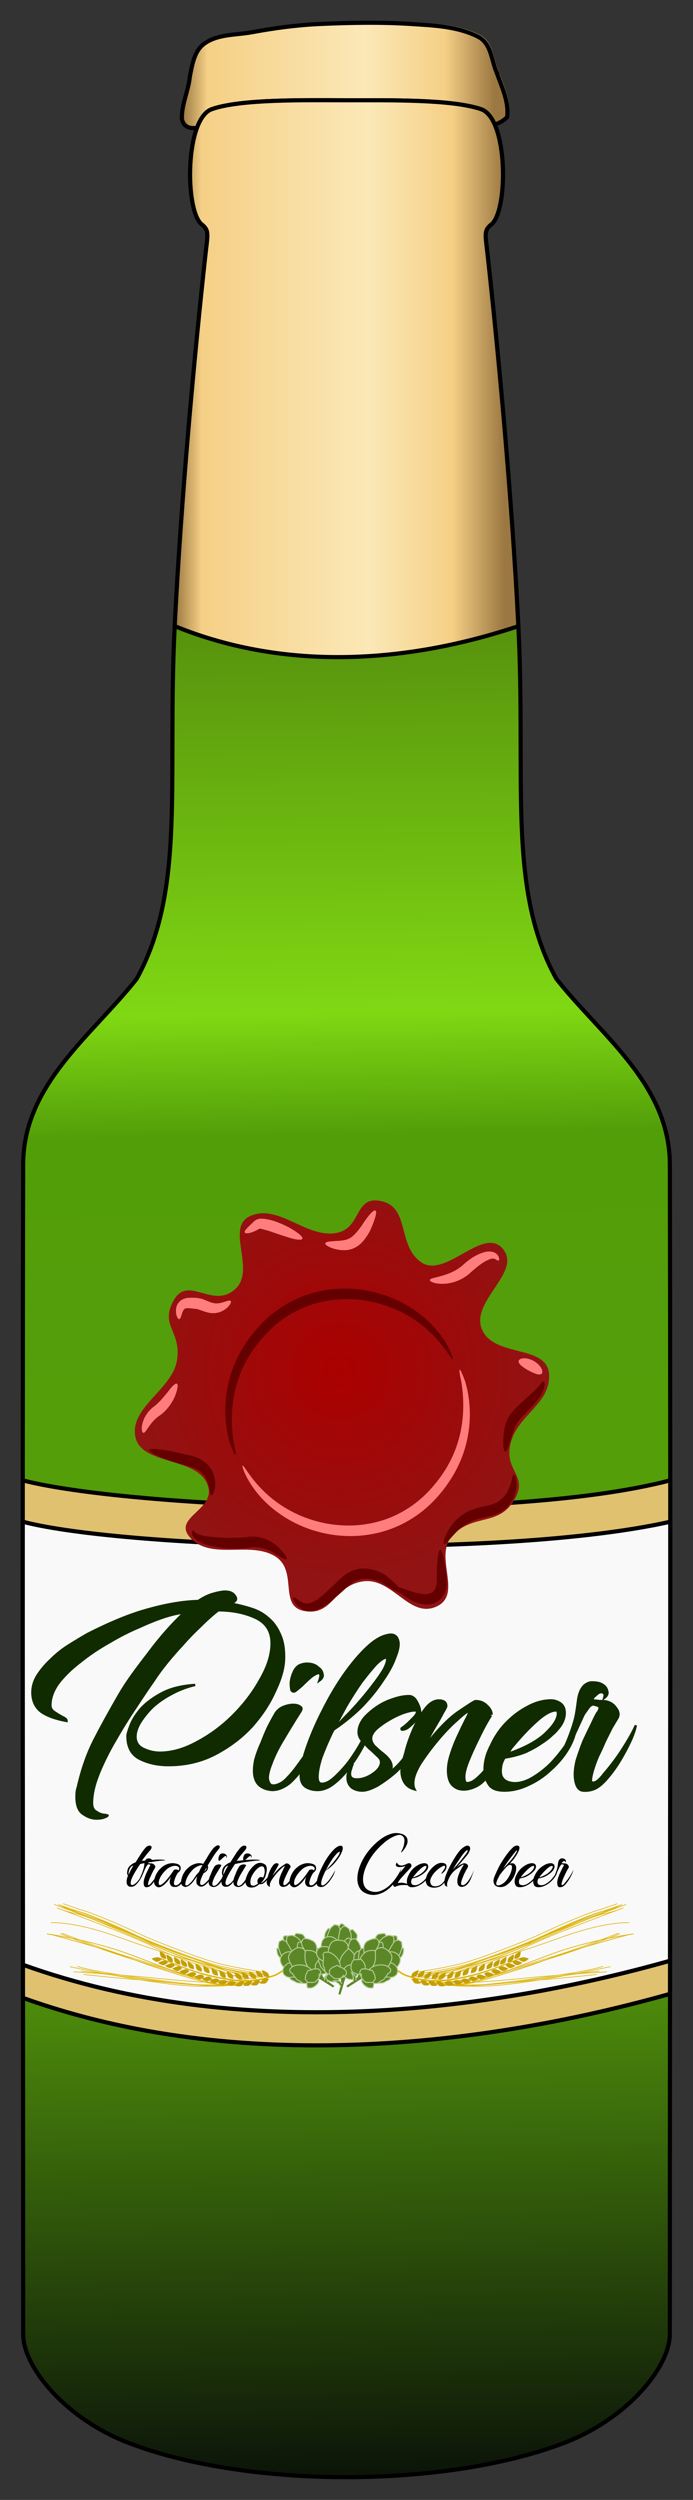 <?xml version="1.0"?>
<svg xmlns="http://www.w3.org/2000/svg" xmlns:xlink="http://www.w3.org/1999/xlink" version="1.0" width="335.138" height="1208.205" viewBox="0 0 335.138 1208.205">
  <rect x="0" y="0" width="335.138" height="1208.205" fill="#333333" stroke="none"/>
  <defs>
    <linearGradient id="b" y2="70.478" gradientUnits="userSpaceOnUse" x2="354.53" y1="70.478" x1="285.3">
      <stop offset=".006" stop-color="#9b7741"/>
      <stop offset=".084" stop-color="#f5d086"/>
      <stop offset=".562" stop-color="#fbe8b7"/>
      <stop offset=".803" stop-color="#f5d086"/>
      <stop offset=".955" stop-color="#9b7741"/>
    </linearGradient>
    <linearGradient id="a">
      <stop offset="0" stop-color="#030508"/>
      <stop offset=".227" stop-color="#579e0c"/>
      <stop offset=".518" stop-color="#529e09"/>
      <stop offset=".563" stop-color="#80d813"/>
      <stop offset="1" stop-color="#010101"/>
    </linearGradient>
    <linearGradient xlink:href="#a" id="g" x1="181.471" y1="1215.781" x2="160.826" y2="-93.141" gradientUnits="userSpaceOnUse"/>
    <linearGradient xlink:href="#b" id="h" x1="72.247" y1="172.677" x2="240.508" y2="172.677" gradientUnits="userSpaceOnUse"/>
    <linearGradient xlink:href="#b" id="d" x1="75.738" y1="27.069" x2="235.2" y2="27.069" gradientUnits="userSpaceOnUse"/>
    <linearGradient id="c">
      <stop offset="0" stop-color="#ab0000"/>
      <stop offset="1" stop-color="#911313"/>
    </linearGradient>
    <linearGradient xlink:href="#b" id="e" gradientUnits="userSpaceOnUse" x1="75.738" y1="27.069" x2="235.2" y2="27.069"/>
    <linearGradient xlink:href="#b" id="f" gradientUnits="userSpaceOnUse" x1="75.738" y1="27.069" x2="235.2" y2="27.069"/>
    <radialGradient r="198.88" gradientTransform="matrix(1 0 0 .949 0 10.406)" cx="173.02" cy="169.44" gradientUnits="userSpaceOnUse" xlink:href="#c" id="i"/>
  </defs>
  <g transform="translate(11.208 10.325)" fill="url(#d)">
    <path d="M166.53-.219c-7.403.036-14.797.27-22.188.594-5.475.24-10.941.728-16.375 1.406-5.434.678-10.858 1.545-16.25 2.531-3.917.752-8.065.944-12.094 1.563-2.014.31-4.01.73-5.906 1.375-1.897.645-3.693 1.523-5.375 2.75a12.15 12.15 0 00-2.938 3.187c-.776 1.211-1.357 2.54-1.843 3.938-.972 2.798-1.515 5.856-2.063 8.625-.171 1.734-.5 3.436-.906 5.125-.407 1.69-.862 3.351-1.313 5.031-.45 1.68-.884 3.358-1.187 5.063-.303 1.704-.474 3.454-.438 5.218.135.758.35 1.389.657 1.938a4.75 4.75 0 001.125 1.375c.44.36.932.622 1.468.812.537.191 1.124.303 1.72.344 1.19.081 2.455-.128 3.655-.531 1.2-.404 2.34-1.016 3.25-1.75a12.477 12.477 0 003.75 2.281c1.334.514 2.738.787 4.157.844a14.54 14.54 0 004.25-.469c1.4-.365 2.753-.936 4.03-1.687a5.479 5.479 0 012-.688c.655-.087 1.308-.034 1.938.094 1.261.256 2.485.843 3.719 1.437 1.234.595 2.487 1.2 3.781 1.438.647.119 1.29.132 1.969.031a5.961 5.961 0 002.094-.719c1.192-.449 2.416-.88 3.656-1.218 1.24-.338 2.493-.6 3.75-.72a14.658 14.658 0 013.781.126c1.244.208 2.457.608 3.656 1.25.708.51 1.426.829 2.157 1.031.73.203 1.472.267 2.218.25 1.493-.033 3.025-.4 4.532-.781 1.506-.382 2.98-.757 4.437-.782.73-.012 1.451.041 2.156.25.705.21 1.42.576 2.094 1.094a12.83 12.83 0 004.5 1.157c1.492.103 2.988-.064 4.438-.376 1.45-.31 2.853-.794 4.25-1.343 1.396-.55 2.76-1.17 4.093-1.782 1.337.163 2.689.698 4.032 1.313 1.342.615 2.691 1.306 4.03 1.875 1.34.569 2.674 1.006 4 1.031a5.833 5.833 0 001.97-.281c.658-.217 1.317-.586 1.968-1.094a8.169 8.169 0 011.657-1.562 6.163 6.163 0 011.75-.844c1.184-.355 2.401-.321 3.656-.094 2.51.455 5.125 1.704 7.656 2.25a27.18 27.18 0 014.094-1 22.025 22.025 0 013.969-.281c1.316.026 2.644.164 3.968.437 1.325.274 2.638.663 4 1.188 2.85-.942 6.116-1.496 9.188-2.375 1.536-.44 3.036-.936 4.406-1.625 1.37-.69 2.6-1.572 3.656-2.688.23-1.887.193-3.764-.062-5.625-.256-1.86-.724-3.704-1.281-5.53-1.115-3.654-2.627-7.21-3.844-10.689-1.251-2.891-1.88-6.308-2.969-9.406-.544-1.549-1.203-3.026-2.125-4.313-.46-.643-.99-1.242-1.6-1.78a10.238 10.238 0 00-2.094-1.438c-2.48-1.257-5.05-2.208-7.687-2.969a63.464 63.464 0 00-8.063-1.75c-2.731-.414-5.49-.686-8.25-.906-2.759-.22-5.529-.356-8.25-.531-7.388-.476-14.784-.66-22.188-.625z" fill="url(#e)" fill-rule="evenodd"/>
    <path d="M165.631.68c-7.403.035-14.809.27-22.199.594-10.95.48-21.82 1.967-32.6 3.94-7.84 1.502-16.672.772-23.4 5.679-4.759 3.57-5.718 10.206-6.814 15.744-.684 6.936-4.02 13.377-3.875 20.434 1.074 6.06 8.242 5.147 11.88 2.213 4.583 4.025 11.086 3.971 16.198.964 5.506-3.107 9.738 4.829 15.506 1.575 4.767-1.797 10.042-3.133 14.84-.565 5.663 4.08 12.19-3.087 17.578 1.063 23.557 4.59 44.496-6.667 64.056.617 5.7-1.885 13.024-2.226 17.252-6.69.92-7.55-2.78-14.909-5.215-21.867h.024c-2.53-5.782-2.47-13.65-8.79-16.914-9.91-5.03-21.36-5.483-32.25-6.183-7.384-.476-14.787-.64-22.19-.604z" fill="url(#f)" stroke="#000" stroke-width="2"/>
  </g>
  <path d="M91.312 42.406c-13.144 4.476-13.159 49.089-5 55.656 3.81 3.066 2.922 4.83 1.781 15.219-5.027 45.788-11.61 115.42-14.812 179-3.765 74.74 5.553 126.78-18.343 170.4-21.48 27.3-54.842 50.94-54.938 89.65-.469 188.48 0 376.96 0 565.44 0 16.126 20.767 41.133 51.406 52.731 30.64 11.599 69.55 16.388 104.96 16.378 35.42-.01 74.343-4.843 104.98-16.44 30.636-11.597 51.375-36.607 51.375-52.731 0-188.46.47-376.92 0-565.38-.096-38.704-33.428-62.33-54.906-89.625-23.894-43.617-14.579-95.663-18.344-170.41-3.202-63.572-9.785-133.19-14.812-178.97-1.14-10.387-2.028-12.153 1.781-15.219 8.159-6.566 8.143-51.181-5-55.656-14.226-4.844-44.246-4.286-65.064-4.317-20.818-.032-50.833-.59-65.06 4.255z" transform="translate(11.208 10.325)" fill="url(#g)" stroke="#000" stroke-width="2"/>
  <path d="M91.312 42.406c-13.144 4.476-13.159 49.089-5 55.656 3.81 3.066 2.922 4.83 1.781 15.219-5.027 45.788-11.61 115.42-14.812 179 54.667 22.267 113.713 17.527 166.19.013-3.202-63.572-9.785-133.19-14.812-178.97-1.14-10.387-2.028-12.153 1.781-15.219 8.159-6.566 8.143-51.181-5-55.656-14.226-4.844-44.246-4.286-65.064-4.318-20.818-.03-50.833-.59-65.06 4.255z" transform="translate(11.208 10.325)" fill="url(#h)" stroke="#000" stroke-width="2"/>
  <path d="M-.202 705.125c-.027 77.372.04 172.745.105 250.117 104.3 37.47 223.2 23.362 312.903-1.942.067-82.725.146-165.45.118-248.175-81.018 21.168-262.766 13.139-313.126 0z" transform="translate(11.208 10.325)" fill="#e0c170" stroke="#000" stroke-width="2"/>
  <path d="M-.202 725.125c-.027 77.372.04 136.745.105 214.117 104.3 37.47 223.2 23.362 312.903-1.942.067-82.725.146-129.45.118-212.175-81.018 18.248-262.766 13.139-313.126 0z" transform="translate(11.208 10.325)" fill="#f9f9f9" stroke="#000" stroke-width="2"/>
  <path d="M281.496 321.292c-19.618 19.265 10.068 54.26-15.799 65.58-25.867 11.32-42.053-26.602-70.059-23.057-28.005 3.545-29.058 31.443-55.785 27.286-26.726-4.156-5.473-37.418-29.57-50.676-24.095-13.258-59.625 3.917-79.739-15.881-20.113-19.798 27.153-26.107 15.208-50.645-11.945-24.538-63.644-16.265-68.554-42.988-4.91-26.723 35.653-42.864 40.03-69.611 4.379-26.747-16.975-31.436-3.15-54.76 13.826-23.324 36.678 8.012 58.321-9.755C94.043 79.018 62.01 39.15 88.198 29.047c26.188-10.103 50.783 18.719 78.831 16.253 28.049-2.466 18.469-35.372 45.962-29.475 27.494 5.897 14.817 40.456 38.021 55.908 23.204 15.452 59.493-33.6 78.203-12.294 18.71 21.307-31.39 47.836-20.001 73.773 11.389 25.938 62.395 13.653 64.255 40.86 1.86 27.208-29.882 37.11-36.802 63.22-6.92 26.11 18.136 29.179 3.15 52.603-14.987 23.423-38.702 12.132-58.32 31.397z" transform="matrix(.505 0 0 .528 76.919 572.163)" fill="url(#i)"/>
  <path d="M118.404 595.643c-.165-.343.1-.884.68-1.577.58-.693 1.477-1.537 2.525-2.543.457-.454 1.018-1.054 1.903-1.698a4.964 4.964 0 012.636-.817c1.206-.008 2.304.187 3.2.348 1.228.215 2.452.55 3.641.956.588.2 1.152.412 1.693.625a47.033 47.033 0 015.695 2.671c3.824 2.216 6.164 4.17 5.807 5.044l-.002.006-.002.005c-.378.865-3.347.443-7.466-.898-1.73-.526-3.658-1.183-5.695-1.883-.536-.182-1.07-.369-1.602-.55-1.076-.37-2.083-.699-3.033-.94-1.042-.244-1.806-.517-2.404-.594a.511.511 0 00-.33-.063c-.577.23-1.255.66-2.007 1.034-1.45.701-2.688 1.071-3.593 1.2-.906.13-1.482.017-1.646-.326zM157.363 600.919c.083-.448.858-.72 2.122-.875a36.65 36.65 0 012.225-.175c.842-.049 1.772-.096 2.76-.191 1.384-.148 2.85-.342 4.093-.928.837-.356 1.669-.945 2.483-1.689.145-.133.288-.27.43-.408 1.255-1.233 2.333-2.733 3.405-4.156 1.519-2.39 2.946-4.353 4.112-5.666 1.167-1.314 2.072-1.979 2.533-1.745l.008.004.007.005c.45.253.388 1.377-.099 3.12-.487 1.742-1.4 4.103-2.635 6.804-.919 1.697-2.1 3.602-3.798 5.396-.199.21-.407.414-.623.614a12.226 12.226 0 01-4.142 2.53c-2.2.727-4.222.728-5.884.497a19.028 19.028 0 01-3.063-.662 14.56 14.56 0 01-2.218-.865c-1.19-.592-1.799-1.162-1.716-1.61z" fill="#fff" fill-rule="evenodd"/>
  <path d="M117.323 708.327c.16-.082.578.424 1.278 1.41.699.986 1.684 2.453 3.047 4.243a60.865 60.865 0 005.335 6.139 57.415 57.415 0 008.15 6.795 58.724 58.724 0 0010.463 5.707 59.97 59.97 0 0012.917 3.788c3.924.68 8.073.99 12.325.816a54.407 54.407 0 0012.911-2.081c2-.578 3.987-1.288 5.945-2.127a52.884 52.884 0 0016.706-11.394c3.122-3.167 5.854-6.55 8.135-10.021 2.281-3.471 4.11-7.03 5.492-10.563a57.121 57.121 0 002.883-9.95c.624-3.202.944-6.25 1.065-9.057.13-2.969.044-5.672-.139-8.052a77.408 77.408 0 00-.729-6.144c-.797-3.651-1.104-5.744-.808-5.864h.002l.001-.001c.3-.11 1.18 1.77 2.547 5.358a49.717 49.717 0 011.506 6.255c.434 2.467.76 5.31.843 8.474a58.102 58.102 0 01-3.213 20.581 59.864 59.864 0 01-5.599 11.642 66.474 66.474 0 01-8.552 10.987 55.913 55.913 0 01-18.223 12.63 54.153 54.153 0 01-6.53 2.32 57.224 57.224 0 01-14.087 2.131 59.536 59.536 0 01-13.306-1.156 60.336 60.336 0 01-13.744-4.529 58.16 58.16 0 01-10.888-6.65 53.042 53.042 0 01-8.15-7.827 47.27 47.27 0 01-4.904-7.025c-1.162-2.05-1.895-3.736-2.313-4.911-.418-1.176-.526-1.842-.367-1.924z" fill="#ff7d7d" fill-rule="evenodd"/>
  <path d="M86.656 637.478c-.175.016-.357-.086-.54-.3-.185-.216-.371-.545-.539-.993a7.016 7.016 0 01-.391-1.715 8.618 8.618 0 01.102-2.493c.126-.63.371-1.29.776-1.923a5.919 5.919 0 011.724-1.743 8.015 8.015 0 013.763-1.056c1.252-.072 2.472.004 3.594.075.861.074 1.67.242 2.415.462.629.186 1.198.403 1.712.62 1.264.497 2.298.972 3.21 1.216a8.281 8.281 0 003.25.268c.751-.078 1.458-.26 2.105-.453s1.233-.396 1.74-.55c1.015-.309 1.715-.41 1.97-.083.257.327.056 1.052-.674 2.018a8.995 8.995 0 01-1.534 1.561 10.67 10.67 0 01-2.54 1.517 10.013 10.013 0 01-5.215.587c-1.455-.234-2.82-.7-4.039-1.152-.5-.17-.968-.34-1.404-.48-.517-.165-.973-.282-1.38-.31-1.214-.118-2.254-.278-3.159-.326-.851 0-1.47-.056-1.84.098-.354-.003-.756.422-1.073.88-.299.475-.498 1.005-.668 1.511-.17.507-.309.99-.448 1.4-.28.82-.566 1.332-.917 1.364z" fill="#fff" fill-rule="evenodd"/>
  <path d="M241.06 609.213c-.186.078-.427-.018-.725-.195-.298-.178-.656-.448-1.076-.589a2.625 2.625 0 00-1.08-.146c-.371-.005-.78.085-1.25.262-.472.177-1.006.44-1.62.72-1.215.62-2.499 1.45-3.847 2.488-1.348 1.038-2.765 2.283-4.27 3.608-.067.06-.133.117-.2.175a20.408 20.408 0 01-6.718 3.85 19.823 19.823 0 01-6.157 1.078c-1.933.027-3.504-.242-4.575-.596-.557-.183-.986-.392-1.268-.601a1.288 1.288 0 01-.319-.32.556.556 0 01-.073-.156c0-.075-.003-.114-.006-.134-.002-.02-.005-.022-.005-.022s.003-.001.01-.02a1.21 1.21 0 00.04-.128.638.638 0 01.102-.134 1.41 1.41 0 01.353-.246c.295-.154.71-.298 1.233-.446 1.005-.285 2.391-.587 4.028-1.046 1.502-.429 3.216-.997 4.969-1.815 1.753-.818 3.542-1.887 5.148-3.31l.15-.134c1.568-1.427 3.237-2.74 4.938-3.786 1.701-1.046 3.432-1.823 5.067-2.295a8.45 8.45 0 012.554-.425 6.98 6.98 0 012.392.396 4.216 4.216 0 011.893 1.446c.495.716.622 1.337.623 1.766.002.43-.125.677-.311.755z" fill="#ff7d7d" fill-rule="evenodd"/>
  <path d="M218.848 656.815c-.16.082-.578-.423-1.278-1.41-.7-.985-1.684-2.452-3.047-4.243a60.865 60.865 0 00-5.335-6.138 57.415 57.415 0 00-8.151-6.796 58.724 58.724 0 00-10.462-5.706 59.97 59.97 0 00-12.917-3.788 58.248 58.248 0 00-12.325-.817A54.407 54.407 0 00152.422 630c-2 .578-3.987 1.287-5.945 2.127a52.884 52.884 0 00-16.706 11.393c-3.122 3.167-5.854 6.55-8.135 10.022-2.281 3.47-4.11 7.03-5.492 10.562a57.121 57.121 0 00-2.883 9.95 61.029 61.029 0 00-1.065 9.058 66.864 66.864 0 00.138 8.051 77.41 77.41 0 00.73 6.145c.797 3.65 1.104 5.743.807 5.864h-.003c-.3.11-1.18-1.77-2.546-5.357a49.717 49.717 0 01-1.506-6.255 57.858 57.858 0 01-.843-8.475 58.102 58.102 0 013.212-20.58 59.864 59.864 0 015.6-11.643 66.474 66.474 0 018.552-10.986 55.913 55.913 0 0118.223-12.63 54.153 54.153 0 016.53-2.32 57.224 57.224 0 0114.087-2.132 59.536 59.536 0 0113.306 1.156 60.336 60.336 0 0113.744 4.53 58.16 58.16 0 0110.887 6.65 53.042 53.042 0 018.151 7.827 47.27 47.27 0 014.904 7.025c1.162 2.05 1.895 3.735 2.313 4.91.418 1.177.526 1.842.366 1.924z" fill="#650000" fill-rule="evenodd"/>
  <path d="M118.404 595.643c-.165-.343.1-.884.68-1.577.58-.693 1.477-1.537 2.525-2.543.457-.454 1.018-1.054 1.903-1.698a4.964 4.964 0 012.636-.817c1.206-.008 2.304.187 3.2.348 1.228.215 2.452.55 3.641.956.588.2 1.152.412 1.693.625a47.033 47.033 0 015.695 2.671c3.824 2.216 6.164 4.17 5.807 5.044l-.002.006-.002.005c-.378.865-3.347.443-7.466-.898-1.73-.526-3.658-1.183-5.695-1.883-.536-.182-1.07-.369-1.602-.55-1.076-.37-2.083-.699-3.033-.94-1.042-.244-1.806-.517-2.404-.594a.511.511 0 00-.33-.063c-.577.23-1.255.66-2.007 1.034-1.45.701-2.688 1.071-3.593 1.2-.906.13-1.482.017-1.646-.326zM157.363 600.919c.083-.448.858-.72 2.122-.875a36.65 36.65 0 012.225-.175c.842-.049 1.772-.096 2.76-.191 1.384-.148 2.85-.342 4.093-.928.837-.356 1.669-.945 2.483-1.689.145-.133.288-.27.43-.408 1.255-1.233 2.333-2.733 3.405-4.156 1.519-2.39 2.946-4.353 4.112-5.666 1.167-1.314 2.072-1.979 2.533-1.745l.008.004.007.005c.45.253.388 1.377-.099 3.12-.487 1.742-1.4 4.103-2.635 6.804-.919 1.697-2.1 3.602-3.798 5.396-.199.21-.407.414-.623.614a12.226 12.226 0 01-4.142 2.53c-2.2.727-4.222.728-5.884.497a19.028 19.028 0 01-3.063-.662 14.56 14.56 0 01-2.218-.865c-1.19-.592-1.799-1.162-1.716-1.61zM86.656 637.478c-.175.016-.357-.086-.54-.3-.185-.216-.371-.545-.539-.993a7.016 7.016 0 01-.391-1.715 8.618 8.618 0 01.102-2.493c.126-.63.371-1.29.776-1.923a5.919 5.919 0 011.724-1.743 8.015 8.015 0 013.763-1.056c1.252-.072 2.472.004 3.594.075.861.074 1.67.242 2.415.462.629.186 1.198.403 1.712.62 1.264.497 2.298.972 3.21 1.216a8.281 8.281 0 003.25.268c.751-.078 1.458-.26 2.105-.453s1.233-.396 1.74-.55c1.015-.309 1.715-.41 1.97-.083.257.327.056 1.052-.674 2.018a8.995 8.995 0 01-1.534 1.561 10.67 10.67 0 01-2.54 1.517 10.013 10.013 0 01-5.215.587c-1.455-.234-2.82-.7-4.039-1.152-.5-.17-.968-.34-1.404-.48-.517-.165-.973-.282-1.38-.31-1.214-.118-2.254-.278-3.159-.326-.851 0-1.47-.056-1.84.098-.354-.003-.756.422-1.073.88-.299.475-.498 1.005-.668 1.511-.17.507-.309.99-.448 1.4-.28.82-.566 1.332-.917 1.364z" fill="#ff7d7d" fill-rule="evenodd"/>
  <path d="M93.454 739.62c.177.033.305.249.495.514.095.132.207.279.348.423.14.145.31.288.498.403.227.161.501.305.836.44.336.134.732.259 1.183.41.905.278 1.953.51 3.157.685 1.203.174 2.564.29 4.065.421 2.654.206 5.635.303 8.829.271 1.048-.014 2.103-.031 3.154-.075 1.355-.057 2.651-.158 3.88-.34 2.959-.425 5.741.04 8.073.912a22.205 22.205 0 016.25 3.653c3.252 3.392 4.952 5.68 4.49 6.206l-.003.003-.003.003c-.48.512-2.99-.797-6.553-3.228-1.588-.813-3.434-1.647-5.486-2.134-1.886-.462-3.971-.673-5.991-.277-1.46.262-2.952.41-4.45.476-1.16.052-2.29.054-3.38.032-3.386-.056-6.582-.4-9.396-.964-1.544-.297-3.037-.67-4.375-1.148-1.34-.477-2.524-1.056-3.501-1.685a7.581 7.581 0 01-1.37-1.067 5.845 5.845 0 01-.96-1.237 3.079 3.079 0 01-.394-1.199 2.362 2.362 0 01.063-.896c.066-.232.162-.393.258-.49.097-.095.194-.128.282-.112zM141.792 772.033c.118-.101.337-.065.652.085.314.15.725.417 1.228.755.504.338 1.1.75 1.785 1.13.685.38 1.458.73 2.321.85a5.243 5.243 0 002.063-.06c.692-.148 1.429-.468 2.213-.896.905-.491 1.815-1.129 2.754-1.886.94-.757 1.909-1.633 2.947-2.563 2.41-2.197 4.963-4.697 7.77-7.251a16.7 16.7 0 01.13-.119c1.574-1.411 3.386-2.512 5.319-3.205a15.046 15.046 0 015.617-.833c2.017.117 3.87.553 5.534 1.15a23.951 23.951 0 014.436 2.14c2.833 2.412 5.073 4.458 6.534 5.975 1.462 1.517 2.144 2.505 1.892 2.822l-.002.003-.002.002c-.261.31-1.424-.08-3.241-1.01-1.817-.932-4.29-2.405-7.2-4.284-1.198-.504-2.487-.979-3.836-1.32-1.349-.342-2.758-.551-4.185-.486-1.306.028-2.643.256-3.894.747-1.288.491-2.542 1.293-3.69 2.31l-.095.086c-2.746 2.497-5.423 4.96-8.075 7.106-1.104.907-2.245 1.788-3.422 2.56-1.178.773-2.39 1.437-3.622 1.946a10.905 10.905 0 01-3.466.828 7.888 7.888 0 01-3.404-.56 9.524 9.524 0 01-2.88-1.953 9.907 9.907 0 01-1.554-1.956c-.352-.58-.56-1.065-.658-1.422-.098-.358-.086-.59.031-.692z" fill="#650000" fill-rule="evenodd"/>
  <path d="M69.343 692.498a.44.44 0 01-.13-.038.54.54 0 01-.115-.076.943.943 0 01-.205-.265c-.121-.221-.216-.539-.27-.935-.106-.766-.062-1.856.246-3.141.302-1.254.866-2.7 1.776-4.15a15.474 15.474 0 013.773-4.102c.428-.315.852-.66 1.273-1.03 1.073-.95 2.044-2.002 2.949-3.045.904-1.043 1.742-2.073 2.514-2.99 1.996-2.734 3.689-4.347 4.417-3.974l.006.004.005.003c.717.394.288 2.733-1.003 6.122a24.68 24.68 0 01-2.147 3.868 21.735 21.735 0 01-3.466 3.988c-.55.492-1.122.948-1.712 1.364a17.824 17.824 0 00-3.086 2.665 25.35 25.35 0 00-2.18 2.728c-.613.878-1.1 1.633-1.515 2.17-.215.28-.41.493-.594.638a1.06 1.06 0 01-.271.16.6.6 0 01-.131.036.463.463 0 01-.134 0zM261.985 663.86c-.476.531-1.407.505-2.528.183-1.12-.322-2.44-.931-3.83-1.692-.75-.41-1.448-.827-2.076-1.243-.86-.57-1.571-1.134-2.067-1.688a3.177 3.177 0 01-.545-.802 1.532 1.532 0 01-.145-.587c.013-.187.008-.201.007-.202.001 0 .009-.013.044-.197a.975.975 0 01.08-.18 1.31 1.31 0 01.266-.325c.222-.202.536-.368.917-.485.78-.24 1.878-.27 3.087-.011.886.19 1.84.536 2.774 1.046a10.8 10.8 0 012.253 1.636 8.32 8.32 0 011.46 1.812c.344.59.539 1.146.588 1.616.049.469-.047.852-.285 1.118z" fill="#ff7d7d" fill-rule="evenodd"/>
  <path d="M214.742 746.253c-.202-.115-.252-.51-.149-1.153.104-.643.363-1.534.808-2.618a23.933 23.933 0 011.96-3.748 24.956 24.956 0 013.476-4.325 21.737 21.737 0 013.606-2.839 22.644 22.644 0 014.463-2.163c1.51-.531 3.045-.918 4.547-1.262.899-.205 1.763-.392 2.587-.587 2.087-.533 3.907-1.097 5.223-2.057a13.65 13.65 0 003.596-3.71c.902-1.374 1.493-2.812 1.916-4.086.458-1.391.718-2.587.94-3.457.12-.466.228-.834.341-1.097.06-.136.12-.242.184-.32a.504.504 0 01.1-.091.81.81 0 00.099-.037c.014-.007.014-.01.015-.01a.857.857 0 00.12.009c.04.012.081.034.123.066.082.061.166.159.25.29.164.253.328.64.47 1.147.264.949.458 2.345.346 4.093a15.87 15.87 0 01-1.392 5.548 15.928 15.928 0 01-4.318 5.607 15.65 15.65 0 01-3.283 1.994c-1.16.527-2.367.92-3.561 1.213-.899.236-1.795.442-2.677.643-1.475.335-2.848.646-4.095 1.046-2.631.832-4.946 2.09-6.81 3.523-1.355 1.028-2.512 2.14-3.517 3.189-1.004 1.048-1.856 2.033-2.578 2.85-.721.815-1.314 1.464-1.78 1.874-.466.41-.808.583-1.01.468zM192.358 767.5c.129-.208.482-.254 1.028-.166s1.284.31 2.184.62c.9.31 1.962.706 3.157 1.105 1.195.4 2.523.803 3.965 1.085.921.159 1.87.295 2.781.319.911.023 1.784-.066 2.544-.397.65-.234 1.28-.678 1.777-1.254.22-.254.409-.53.559-.818.66-1.13.856-2.648.91-4.155-.074-8.542.558-14.72 1.652-14.805h.006l.006-.001c1.096-.044 2.33 6.043 3.095 14.59.176 2.098-.092 4.524-1.242 6.881a9.488 9.488 0 01-1.242 1.836 9.02 9.02 0 01-3.979 2.675c-1.54.452-3.017.544-4.368.428a13.654 13.654 0 01-3.652-.847 22.55 22.55 0 01-4.323-2.093 20.98 20.98 0 01-2.937-2.189c-.758-.68-1.298-1.286-1.621-1.767-.323-.48-.428-.838-.3-1.047zM244.308 701.547c-.453-.064-.76-1.08-.89-2.828a27.363 27.363 0 01-.034-3.15c.051-1.216.173-2.593.414-4.1.294-1.897.842-4.077 2.028-6.289.85-1.518 1.92-2.868 3.051-4.06.194-.204.387-.402.58-.594 1.944-1.972 3.842-3.657 5.507-5.175 1.455-1.364 2.763-2.505 3.803-3.527a35.329 35.329 0 002.431-2.656c.214-.264.405-.472.565-.654.16-.182.29-.338.406-.473.102-.116.195-.196.281-.266.043-.026.085-.05.126-.076.122-.055.13-.069.13-.07.001 0 .015.007.145-.01.049.014.1.049.151.1.101.091.198.257.263.458.075.227.12.526.12.874-.002.348-.051.746-.142 1.144-.237 1.104-.773 2.499-1.644 3.984-.871 1.486-2.083 3.053-3.417 4.57-1.556 1.811-3.366 3.65-5.192 5.541-.172.18-.342.36-.51.54-.985 1.049-1.84 2.024-2.447 3.016-.919 1.414-1.511 3.098-2.048 4.707-.427 1.31-.792 2.546-1.132 3.653a54.81 54.81 0 01-.95 2.89c-.598 1.609-1.143 2.516-1.595 2.451zM72.227 700.793c.2-.768 3.058-.695 7.412.04 3.466.568 7.862 1.549 12.63 2.665.241.053.483.112.726.176 1.508.398 2.97.997 4.301 1.781a15.138 15.138 0 013.534 2.868 13.206 13.206 0 013.106 6.796c.164 1.165.167 2.224.085 3.146-.082.922-.25 1.707-.446 2.343-.215.7-.467 1.23-.708 1.572-.126.18-.25.31-.365.389a.533.533 0 01-.172.083.976.976 0 00-.138-.006c-.02.002-.023.005-.023.005s0-.004-.018-.016a1.005 1.005 0 00-.124-.064.684.684 0 01-.12-.143 1.946 1.946 0 01-.2-.47c-.114-.378-.21-.894-.323-1.533-.207-1.16-.455-2.716-1.076-4.363-.56-1.48-1.456-3.072-2.793-4.288-.7-.676-1.551-1.257-2.532-1.75-.98-.491-2.089-.895-3.268-1.23-.19-.053-.38-.105-.57-.155-4.883-1.186-9.212-2.644-12.498-3.958-4.119-1.671-6.62-3.121-6.42-3.889z" fill="#650000" fill-rule="evenodd"/>
  <path d="M251.345 946.814l-1.052.434-5.8 2.319c-9.782 3.884-16.352 6.013-27.251 7.64-9.486 1.42-14.698-.193-18.503-1.37-.58-.179-1.13-.35-1.644-.492-3.857-1.067-8.205-5.423-8.389-5.607l.512-.507c.042.045 4.396 4.406 8.067 5.422.528.144 1.083.316 1.67.499 3.735 1.158 8.855 2.743 18.179 1.348 10.828-1.618 17.451-3.59 27.18-7.45 2.853-1.133 4.604-1.772 6.7-2.642l.373-.08c.558-.208.293-.443.427-.096.122.33-.164.455-.47.582z" fill="#deb407"/>
  <path d="M448.33 17.262s26.22-8.662 52.664-6.996c26.444 1.66 133.04 14.635 158.37 23.25" fill="none" stroke="#deb407" stroke-width=".765" transform="matrix(.408 0 0 -.408 22.563 963.991)"/>
  <path d="M452.46 16.475s23.236-8.637 72.393-6.155c49.164 2.471 143.48 22.827 143.48 22.827" fill="none" stroke="#deb407" stroke-width=".765" transform="matrix(.408 0 0 -.408 22.563 963.991)"/>
  <path d="M469.92 11.929s46.242-1.562 71.226 1.329c24.982 2.912 87.459 11.651 93.138 11.851 5.676.205 29.67 1.934 29.67 1.934" fill="none" stroke="#deb407" stroke-width=".765" transform="matrix(.408 0 0 -.408 22.563 963.991)"/>
  <path d="M655.2 27.933s-49.471-5.212-61.611-5.956c-12.149-.741-52.175-5.437-81.063-7.036-28.89-1.594-55.175 4.615-55.175 4.615s61.435 21.132 93.981 34.158c32.547 13.026 95.472 42.414 110.12 45.539 14.654 3.118 25.406 7.547 25.406 7.547s-89.466-32.96-112.08-44.888c-22.599-11.922-55.327-22.792-85.492-31.814-30.17-9.037-50.284-8.55-53.56-8.281" fill="none" stroke="#deb407" stroke-width=".765" transform="matrix(.408 0 0 -.408 22.563 963.991)"/>
  <path d="M438.78 24.249s36.7 5.503 57.396 11.032c20.696 5.521 73.019 25.353 93.11 34.902 20.091 9.538 53.081 23.68 65.793 27.455 12.698 3.777 24.528 8.279 24.528 8.279" fill="none" stroke="#deb407" stroke-width=".765" transform="matrix(.408 0 0 -.408 22.563 963.991)"/>
  <path d="M450.43 24.405s14.999 2.343 30.189 5.505c15.2 3.177 44.941 14.056 60.79 19.181 15.852 5.123 86.419 37.046 91.178 38.535 4.757 1.481 38.183 13.766 42.601 16.032 4.423 2.26 7.078 3.033 7.078 3.033" fill="none" stroke="#deb407" stroke-width=".765" transform="matrix(.408 0 0 -.408 22.563 963.991)"/>
  <path d="M651.88 23.82s-49.477-5.212-61.62-5.961c-12.143-.741-52.166-5.434-81.058-7.039-28.887-1.597-55.178 4.624-55.178 4.624s61.435 21.129 93.984 34.149c32.548 13.023 95.459 42.419 110.12 45.539 14.661 3.125 25.412 7.552 25.412 7.552s-89.472-32.97-112.08-44.887c-22.602-11.928-55.336-22.798-85.5-31.824-30.168-9.028-50.282-8.543-53.558-8.267" fill="none" stroke="#deb407" stroke-width=".765" transform="matrix(.408 0 0 -.408 22.563 963.991)"/>
  <path d="M435.46 26.097s36.697 5.505 57.394 11.034c20.696 5.525 73.027 25.346 93.112 34.896 20.089 9.545 53.082 23.687 65.788 27.463 12.707 3.771 24.534 8.285 24.534 8.285" fill="none" stroke="#deb407" stroke-width=".765" transform="matrix(.408 0 0 -.408 22.563 963.991)"/>
  <path d="M447.1 23.269s15.004 2.347 30.192 5.506c15.196 3.168 44.936 14.061 60.787 19.178 15.852 5.122 86.422 37.049 91.178 38.53 4.763 1.494 38.18 13.768 42.604 16.039 4.42 2.267 7.072 3.021 7.072 3.021" fill="none" stroke="#deb407" stroke-width=".765" transform="matrix(.408 0 0 -.408 22.563 963.991)"/>
  <path d="M690.57 85.14s-25.973 2.444-80.741-17.312c-54.774-19.768-83.998-27.09-90.373-28.708-6.37-1.617-76.074-19.134-76.074-19.134M695.74 71.972s-51.788-6.771-99.644-24.873c-47.854-18.094-84.871-32.847-105.88-34.6-21.011-1.758-51.562 3.127-51.562 3.127" fill="none" stroke="#deb407" stroke-width=".765" transform="matrix(.408 0 0 -.408 22.563 963.991)"/>
  <path d="M692.5 71.699s-61.592-15.989-98.156-29.618c-36.565-13.635-69.969-22.931-83.753-26.796-13.784-3.86-40.066-4.157-40.066-4.157" fill="none" stroke="#deb407" stroke-width=".765" transform="matrix(.408 0 0 -.408 22.563 963.991)"/>
  <path d="M694.6 71.69s-51.781-6.773-99.644-24.87c-47.857-18.097-84.868-32.853-105.88-34.608-21.002-1.753-51.543 3.128-51.543 3.128" fill="none" stroke="#deb407" stroke-width=".765" transform="matrix(.408 0 0 -.408 22.563 963.991)"/>
  <path d="M691.37 71.414s-61.598-15.987-98.168-29.622c-36.562-13.628-69.966-22.928-83.744-26.793-13.781-3.868-40.069-4.157-40.069-4.157" fill="none" stroke="#deb407" stroke-width=".765" transform="matrix(.408 0 0 -.408 22.563 963.991)"/>
  <path d="M679.46 72.001s-42.017-16.52-76.114-27.237c-34.097-10.717-69.561-21.27-69.561-21.27s-13.825-3.321-34.998-6.446c-21.164-3.125-43.255-4.963-43.255-4.963" fill="none" stroke="#deb407" stroke-width=".765" transform="matrix(.408 0 0 -.408 22.563 963.991)"/>
  <path d="M677.82 72.821s-42.021-16.528-76.117-27.246c-34.1-10.712-69.558-21.271-69.558-21.271s-13.837-3.318-35.001-6.442c-21.169-3.127-43.258-4.967-43.258-4.967" fill="none" stroke="#deb407" stroke-width=".765" transform="matrix(.408 0 0 -.408 22.563 963.991)"/>
  <g fill="#c49f06">
    <path d="M255.757 946.586s-1.686 1.708-2.746 1.53c-1.057-.17-2.042-1.002-2.042-1.002s.8-1.372 2.318-1.172c1.518.203 2.469.644 2.469.644zM251.827 942.988s.026 2.399-.842 3.026c-.868.633-2.152.744-2.152.744s-.41-1.53.8-2.47c1.207-.938 2.19-1.3 2.19-1.3zM248.566 944.568s.027 2.397-.844 3.026c-.867.63-2.15.741-2.15.741s-.412-1.532.8-2.472c1.212-.934 2.196-1.295 2.196-1.295zM244.942 945.719s.025 2.396-.843 3.027c-.868.633-2.15.743-2.15.743s-.415-1.535.796-2.471c1.217-.94 2.2-1.3 2.2-1.3zM241.705 946.836s.026 2.399-.841 3.03c-.871.628-2.154.743-2.154.743s-.41-1.536.8-2.473c1.207-.935 2.195-1.3 2.195-1.3zM238.338 947.964s.024 2.398-.842 3.03c-.869.633-2.151.742-2.151.742s-.412-1.533.801-2.47c1.208-.938 2.192-1.302 2.192-1.302zM234.518 949.07s.026 2.4-.844 3.028c-.867.628-2.15.744-2.15.744s-.413-1.535.797-2.474c1.208-.936 2.196-1.299 2.196-1.299zM230.8 949.9s.024 2.398-.844 3.031c-.868.628-2.15.74-2.15.74s-.41-1.53.8-2.471c1.211-.938 2.195-1.3 2.195-1.3zM226.784 951.084s.026 2.4-.841 3.03c-.869.63-2.157.74-2.157.74s-.408-1.532.804-2.47c1.208-.937 2.192-1.3 2.192-1.3zM222.96 952.187s.029 2.398-.84 3.027c-.869.631-2.152.745-2.152.745s-.412-1.533.8-2.471c1.208-.938 2.192-1.301 2.192-1.301zM219.344 952.62s.024 2.4-.841 3.03c-.87.627-2.153.741-2.153.741s-.412-1.537.8-2.472c1.208-.935 2.196-1.3 2.196-1.3zM215.594 953.193s-.24 2.387-1.174 2.917c-.932.53-2.221.5-2.221.5s-.236-1.57 1.069-2.365c1.302-.801 2.322-1.052 2.322-1.052zM208.643 952.857s-.237 2.39-1.172 2.92c-.935.527-2.22.5-2.22.5s-.238-1.57 1.065-2.37c1.31-.796 2.327-1.05 2.327-1.05zM205.399 952.284s-.24 2.387-1.175 2.914c-.93.53-2.22.501-2.22.501s-.24-1.57 1.068-2.37c1.31-.794 2.326-1.045 2.326-1.045zM212.19 953.086s-.24 2.383-1.175 2.917c-.933.53-2.22.497-2.22.497s-.24-1.567 1.068-2.366c1.306-.795 2.326-1.048 2.326-1.048zM202.383 952.142s-.239 2.385-1.173 2.916c-.93.532-2.218.5-2.218.5s-.237-1.57 1.068-2.366c1.302-.797 2.318-1.05 2.318-1.05zM252.647 948.68s-1.943 1.407-2.96 1.062c-1.015-.343-1.85-1.328-1.85-1.328s1.015-1.222 2.478-.774c1.465.448 2.33 1.04 2.33 1.04zM249.3 950.067s-1.943 1.408-2.96 1.062c-1.016-.344-1.846-1.326-1.846-1.326s1.013-1.219 2.477-.775c1.465.448 2.33 1.039 2.33 1.039zM245.828 951.471s-1.943 1.404-2.96 1.06c-1.013-.344-1.847-1.327-1.847-1.327s1.013-1.225 2.478-.78c1.465.45 2.33 1.047 2.33 1.047zM242.354 952.871s-1.946 1.406-2.96 1.059c-1.014-.342-1.85-1.326-1.85-1.326s1.016-1.224 2.48-.777c1.465.449 2.33 1.044 2.33 1.044zM238.885 954.269s-1.946 1.406-2.961 1.06c-1.016-.346-1.85-1.328-1.85-1.328s1.016-1.218 2.48-.772c1.462.448 2.331 1.04 2.331 1.04zM235.135 955.438s-1.944 1.402-2.96 1.061c-1.017-.347-1.85-1.328-1.85-1.328s1.016-1.225 2.479-.775c1.465.447 2.33 1.042 2.33 1.042zM231.429 956.395s-1.944 1.408-2.961 1.064c-1.015-.343-1.848-1.327-1.848-1.327s1.015-1.22 2.478-.776c1.47.45 2.335 1.039 2.335 1.039zM227.723 957.358s-1.945 1.411-2.958 1.063c-1.019-.344-1.849-1.327-1.849-1.327s1.015-1.22 2.479-.773c1.465.446 2.33 1.037 2.33 1.037zM223.866 958.074s-1.94 1.408-2.957 1.062c-1.017-.343-1.848-1.332-1.848-1.332s1.014-1.22 2.478-.769c1.465.443 2.33 1.039 2.33 1.039zM219.72 958.864s-2.043 1.254-3.033.834c-.987-.426-1.743-1.468-1.743-1.468s1.104-1.14 2.53-.583c1.428.56 2.244 1.217 2.244 1.217zM215.361 959.76s-2.318.607-3.14-.083c-.821-.692-1.243-1.908-1.243-1.908s1.386-.768 2.59.18c1.204.943 1.792 1.811 1.792 1.811zM211.561 959.557s-2.322.605-3.144-.085c-.82-.689-1.242-1.91-1.242-1.91s1.388-.769 2.592.18c1.204.945 1.795 1.815 1.795 1.815zM207.758 959.352s-2.324.606-3.146-.085c-.821-.688-1.241-1.905-1.241-1.905s1.39-.776 2.59.179c1.209.943 1.796 1.811 1.796 1.811zM203.538 958.526s-2.337.538-3.14-.178c-.796-.715-1.182-1.944-1.182-1.944s1.413-.728 2.587.255c1.175.984 1.734 1.867 1.734 1.867z"/>
  </g>
  <g>
    <path d="M77.75 946.814l1.053.434 5.8 2.319c9.782 3.884 16.352 6.013 27.25 7.64 9.487 1.42 14.7-.193 18.503-1.37.58-.179 1.13-.35 1.645-.492 3.856-1.067 8.205-5.423 8.389-5.607l-.512-.507c-.043.045-4.397 4.406-8.067 5.422-.529.144-1.083.316-1.67.499-3.735 1.158-8.855 2.743-18.179 1.348-10.828-1.618-17.451-3.59-27.179-7.45-2.854-1.133-4.605-1.772-6.7-2.642l-.374-.08c-.558-.208-.293-.443-.426-.096-.13.33.155.455.462.582z" fill="#deb407"/>
    <path d="M247.46 17.262s-26.22-8.662-52.665-6.996c-26.444 1.66-133.04 14.635-158.37 23.25" fill="none" stroke="#deb407" stroke-width=".765" transform="matrix(.408 0 0 -.408 22.563 963.991)"/>
    <path d="M243.33 16.475s-23.236-8.637-72.393-6.155c-49.17 2.471-143.49 22.827-143.49 22.827" fill="none" stroke="#deb407" stroke-width=".765" transform="matrix(.408 0 0 -.408 22.563 963.991)"/>
    <path d="M225.87 11.929s-46.242-1.562-71.225 1.329c-24.983 2.912-87.46 11.651-93.138 11.851-5.676.205-29.67 1.934-29.67 1.934" fill="none" stroke="#deb407" stroke-width=".765" transform="matrix(.408 0 0 -.408 22.563 963.991)"/>
    <path d="M40.587 27.933s49.47-5.212 61.611-5.956c12.15-.741 52.174-5.437 81.063-7.036 28.89-1.594 55.175 4.615 55.175 4.615s-61.44 21.132-93.99 34.158c-32.547 13.026-95.47 42.414-110.12 45.539C19.673 102.37 8.921 106.8 8.921 106.8s89.466-32.96 112.08-44.888C143.6 49.99 176.328 39.12 206.493 30.098c30.17-9.037 50.284-8.55 53.558-8.281" fill="none" stroke="#deb407" stroke-width=".765" transform="matrix(.408 0 0 -.408 22.563 963.991)"/>
    <path d="M257 24.249s-36.7 5.503-57.396 11.032c-20.697 5.521-73.018 25.353-93.109 34.902-20.091 9.538-53.083 23.68-65.794 27.455-12.698 3.777-24.527 8.279-24.527 8.279" fill="none" stroke="#deb407" stroke-width=".765" transform="matrix(.408 0 0 -.408 22.563 963.991)"/>
    <path d="M245.36 24.405s-14.999 2.343-30.189 5.505c-15.201 3.177-44.942 14.056-60.791 19.181-15.852 5.123-86.418 37.046-91.178 38.535-4.756 1.481-38.183 13.766-42.601 16.032-4.422 2.26-7.077 3.033-7.077 3.033" fill="none" stroke="#deb407" stroke-width=".765" transform="matrix(.408 0 0 -.408 22.563 963.991)"/>
    <path d="M43.913 23.82s49.476-5.212 61.621-5.961c12.141-.741 52.165-5.434 81.057-7.039 28.887-1.597 55.179 4.624 55.179 4.624s-61.436 21.129-93.986 34.149c-32.54 13.023-95.455 42.418-110.12 45.538-14.661 3.125-25.413 7.552-25.413 7.552s89.472-32.97 112.08-44.887c22.602-11.928 55.336-22.798 85.498-31.824 30.17-9.028 50.284-8.543 53.558-8.267" fill="none" stroke="#deb407" stroke-width=".765" transform="matrix(.408 0 0 -.408 22.563 963.991)"/>
    <path d="M260.33 26.097s-36.697 5.505-57.394 11.034c-20.697 5.525-73.027 25.346-93.112 34.896-20.093 9.545-53.086 23.686-65.793 27.463-12.706 3.771-24.533 8.285-24.533 8.285" fill="none" stroke="#deb407" stroke-width=".765" transform="matrix(.408 0 0 -.408 22.563 963.991)"/>
    <path d="M248.68 23.269s-15.003 2.347-30.192 5.506c-15.198 3.168-44.937 14.061-60.788 19.178-15.851 5.122-86.421 37.049-91.178 38.53-4.762 1.494-38.179 13.768-42.604 16.039-4.418 2.267-7.071 3.021-7.071 3.021" fill="none" stroke="#deb407" stroke-width=".765" transform="matrix(.408 0 0 -.408 22.563 963.991)"/>
    <path d="M5.215 85.14s25.972 2.444 80.741-17.312c54.774-19.768 83.998-27.09 90.374-28.708 6.37-1.617 76.074-19.134 76.074-19.134M.05 71.972s51.788-6.771 99.644-24.873c47.854-18.094 84.872-32.847 105.88-34.6 21.011-1.758 51.561 3.127 51.561 3.127" fill="none" stroke="#deb407" stroke-width=".765" transform="matrix(.408 0 0 -.408 22.563 963.991)"/>
    <path d="M3.284 71.699S64.875 55.71 101.44 42.081c36.565-13.635 69.968-22.931 83.753-26.796 13.784-3.86 40.067-4.157 40.067-4.157" fill="none" stroke="#deb407" stroke-width=".765" transform="matrix(.408 0 0 -.408 22.563 963.991)"/>
    <path d="M1.191 71.69s51.783-6.773 99.645-24.87c47.855-18.097 84.868-32.853 105.88-34.608 21.002-1.753 51.543 3.128 51.543 3.128" fill="none" stroke="#deb407" stroke-width=".765" transform="matrix(.408 0 0 -.408 22.563 963.991)"/>
    <path d="M4.419 71.414s61.598-15.987 98.168-29.622c36.562-13.628 69.965-22.928 83.744-26.793 13.781-3.868 40.07-4.157 40.07-4.157" fill="none" stroke="#deb407" stroke-width=".765" transform="matrix(.408 0 0 -.408 22.563 963.991)"/>
    <path d="M16.328 72.001s42.016-16.52 76.113-27.237c34.098-10.717 69.562-21.27 69.562-21.27s13.825-3.321 34.997-6.446c21.163-3.125 43.255-4.963 43.255-4.963" fill="none" stroke="#deb407" stroke-width=".765" transform="matrix(.408 0 0 -.408 22.563 963.991)"/>
    <path d="M17.967 72.821s42.022-16.528 76.117-27.246c34.101-10.712 69.559-21.271 69.559-21.271s13.837-3.318 35-6.442c21.17-3.127 43.259-4.967 43.259-4.967" fill="none" stroke="#deb407" stroke-width=".765" transform="matrix(.408 0 0 -.408 22.563 963.991)"/>
    <g fill="#c49f06">
      <path d="M73.338 946.586s1.686 1.708 2.746 1.53c1.057-.17 2.042-1.002 2.042-1.002s-.8-1.372-2.318-1.172c-1.518.203-2.47.644-2.47.644zM77.268 942.988s-.025 2.399.843 3.026c.868.633 2.153.744 2.153.744s.41-1.53-.8-2.47c-1.213-.938-2.196-1.3-2.196-1.3zM80.53 944.568s-.028 2.397.843 3.026c.867.63 2.15.741 2.15.741s.412-1.532-.8-2.472c-1.212-.934-2.195-1.295-2.195-1.295zM84.153 945.719s-.024 2.396.844 3.027c.867.633 2.15.743 2.15.743s.414-1.535-.797-2.471c-1.216-.94-2.2-1.3-2.2-1.3zM87.39 946.836s-.025 2.399.842 3.03c.87.628 2.154.743 2.154.743s.41-1.536-.8-2.473c-1.208-.935-2.196-1.3-2.196-1.3zM90.753 947.964s-.024 2.398.842 3.03c.87.633 2.152.742 2.152.742s.412-1.533-.801-2.47c-1.204-.938-2.192-1.302-2.192-1.302zM94.577 949.07s-.026 2.4.844 3.028c.868.628 2.151.744 2.151.744s.412-1.535-.798-2.474c-1.212-.936-2.2-1.299-2.2-1.299zM98.295 949.9s-.023 2.398.844 3.031c.869.628 2.15.74 2.15.74s.41-1.53-.799-2.471c-1.212-.938-2.196-1.3-2.196-1.3zM102.31 951.084s-.025 2.4.842 3.03c.87.63 2.156.74 2.156.74s.409-1.532-.803-2.47c-1.208-.937-2.192-1.3-2.192-1.3zM106.135 952.187s-.028 2.398.84 3.027c.87.631 2.153.745 2.153.745s.412-1.533-.8-2.471c-1.208-.938-2.192-1.301-2.192-1.301zM109.75 952.62s-.022 2.4.843 3.03c.87.627 2.153.741 2.153.741s.412-1.537-.8-2.472c-1.208-.935-2.192-1.3-2.192-1.3zM113.502 953.193s.24 2.387 1.173 2.917c.932.53 2.222.5 2.222.5s.235-1.57-1.07-2.365c-1.306-.801-2.326-1.052-2.326-1.052zM120.452 952.857s.237 2.39 1.172 2.92c.935.527 2.22.5 2.22.5s.238-1.57-1.065-2.37c-1.31-.796-2.327-1.05-2.327-1.05zM123.696 952.284s.24 2.387 1.174 2.914c.931.53 2.222.501 2.222.501s.238-1.57-1.069-2.37c-1.31-.794-2.326-1.045-2.326-1.045zM116.905 953.086s.24 2.383 1.175 2.917c.933.53 2.22.497 2.22.497s.24-1.567-1.068-2.366c-1.31-.795-2.326-1.048-2.326-1.048zM126.713 952.142s.239 2.385 1.173 2.916c.93.532 2.217.5 2.217.5s.238-1.57-1.068-2.366c-1.302-.797-2.318-1.05-2.318-1.05zM76.448 948.68s1.943 1.407 2.96 1.062c1.016-.343 1.85-1.328 1.85-1.328s-1.015-1.222-2.478-.774c-1.466.448-2.33 1.04-2.33 1.04zM79.795 950.067s1.943 1.408 2.96 1.062c1.016-.344 1.846-1.326 1.846-1.326s-1.014-1.219-2.477-.775c-1.46.448-2.326 1.039-2.326 1.039zM83.268 951.471s1.942 1.404 2.96 1.06c1.013-.344 1.847-1.327 1.847-1.327s-1.015-1.225-2.479-.78c-1.465.45-2.33 1.047-2.33 1.047zM86.737 952.871s1.945 1.406 2.96 1.059c1.014-.342 1.85-1.326 1.85-1.326s-1.017-1.224-2.48-.777c-1.46.449-2.33 1.044-2.33 1.044zM90.21 954.269s1.946 1.406 2.96 1.06c1.017-.346 1.851-1.328 1.851-1.328s-1.016-1.218-2.48-.772c-1.462.448-2.327 1.04-2.327 1.04zM93.96 955.438s1.944 1.402 2.96 1.061c1.017-.347 1.85-1.328 1.85-1.328s-1.016-1.225-2.479-.775c-1.465.447-2.33 1.042-2.33 1.042zM97.666 956.395s1.944 1.408 2.962 1.064c1.015-.343 1.848-1.327 1.848-1.327s-1.015-1.22-2.479-.776c-1.47.45-2.334 1.039-2.334 1.039zM101.372 957.358s1.945 1.411 2.959 1.063c1.018-.344 1.848-1.327 1.848-1.327s-1.015-1.22-2.479-.773c-1.465.446-2.33 1.037-2.33 1.037zM105.229 958.074s1.94 1.408 2.957 1.062c1.017-.343 1.849-1.332 1.849-1.332s-1.015-1.22-2.48-.769c-1.465.443-2.33 1.039-2.33 1.039zM109.371 958.864s2.044 1.254 3.033.834c.987-.426 1.743-1.468 1.743-1.468s-1.104-1.14-2.53-.583c-1.424.56-2.244 1.217-2.244 1.217zM113.734 959.76s2.318.607 3.14-.083c.821-.692 1.243-1.908 1.243-1.908s-1.386-.768-2.59.18c-1.204.943-1.792 1.811-1.792 1.811zM117.534 959.557s2.322.605 3.144-.085c.82-.689 1.242-1.91 1.242-1.91s-1.388-.769-2.59.18c-1.2.945-1.793 1.815-1.793 1.815zM121.333 959.352s2.324.606 3.146-.085c.821-.688 1.241-1.905 1.241-1.905s-1.389-.776-2.59.179c-1.204.943-1.796 1.811-1.796 1.811zM125.558 958.526s2.336.538 3.138-.178c.797-.715 1.184-1.944 1.184-1.944s-1.413-.728-2.587.255c-1.176.984-1.735 1.867-1.735 1.867z"/>
    </g>
  </g>
  <g fill="#5c8727">
    <path d="M156.803 952.904s-2.16 1.339.215 3.369a43.298 43.298 0 004.665 3.455l-.604.82s-4.751-2.937-4.838-3.065c-.087-.13-3.11-1.815-3.11-1.815l1.209-2.635 2.465-.129z"/>
    <g stroke="#b4cc95" stroke-width="1.181" stroke-linecap="round" stroke-linejoin="round">
      <path d="M305.43 14.025s-2.027-.747-4.698-.428c-2.667.321-4.377.428-5.123 1.067-.747.642-5.657 2.882-5.657 2.882s-1.281 1.068-1.495 1.708c-.213.641-.213 2.348-.213 2.348l8.111 1.603 9.07-9.18zM284.83 57.9s-3.31 2.243-3.738 4.482c-.427 2.24-.854 5.658-.212 6.402.641.749 3.628 1.603 5.765.214 2.132-1.384.534-5.76.534-5.76l-2.34-5.338zM306.39 66.758s-1.493 4.482-4.271 4.912c-2.774.424-6.404 1.066-6.938.533-.532-.533-1.39-2.456-1.067-3.096.321-.641 4.271-3.203 5.231-3.949.961-.75 2.881-2.992 2.881-2.992l4.17 4.592z" transform="matrix(.408 0 0 -.408 22.563 963.991)"/>
      <path d="M288.88 52.028s-2.989 3.629-3.417 5.872c-.428 2.243-2.028 9.605 0 10.994 2.027 1.387 5.658 1.28 6.404 1.173.749-.106.855-.854 3.417-1.6 2.561-.749 6.938-6.301 6.938-6.301l-3.63-6.405-6.403-5.014-3.31 1.281zM278.53 41.673s-3.203 3.096-4.375 5.445c-1.176 2.347-1.493 7.256-1.069 7.684.427.428 3.31-.64 4.377-1.813 1.067-1.173 2.882-8.541 2.882-8.541l-1.82-2.775z" transform="matrix(.408 0 0 -.408 22.563 963.991)"/>
      <path d="M278.63 45.407s-4.482 9.075-3.842 12.81c.641 3.738.641 4.378.641 4.378l3.736 2.137s2.56-.749 3.842-1.177c1.281-.426 7.473-11.74 7.473-11.74l.64-1.814-12.49-4.594z" transform="matrix(.408 0 0 -.408 22.563 963.991)"/>
      <path d="M281.2 32.278s-9.03 8.491-.856 15.693c4.486 3.949 10.036 2.562 10.036 2.562l.426-12.81-9.61-5.445zM307.99 52.349s-1.815 5.655-3.201 7.151c-1.388 1.493-3.736 3.095-5.872 2.455-2.135-.643-2.027-6.726-1.388-9.606.64-2.884 10.46 0 10.46 0z" transform="matrix(.408 0 0 -.408 22.563 963.991)"/>
      <path d="M298.17 21.39s-10.354-1.173-11.527-.854c-1.176.32-5.98 1.71-6.621 6.297-.637 4.59 2.351 7.261 2.351 7.261s3.094 3.202 4.908 3.308c1.815.108 4.591-.748 4.591-.748l6.3-15.264z" transform="matrix(.408 0 0 -.408 22.563 963.991)"/>
      <path d="M309.59 48.72s-6.726 11.637-16.333 4.802c-9.607-6.831-6.616-12.169-3.094-18.574 3.523-6.404 6.083-5.443 6.083-5.443l14.624 1.601 1.389 12.062-2.67 5.552zM331.69 38.792s.642 6.831-.853 9.18c-1.493 2.347-3.31 4.377-6.941 3.843-3.627-.535.215-15.585.215-15.585l7.57 2.562z" transform="matrix(.408 0 0 -.408 22.563 963.991)"/>
      <path d="M326.35 39.43s.214 10.57-1.603 13.131c-1.815 2.563-7.791 3.63-7.791 3.63l-.854-12.597 10.24-4.164z" transform="matrix(.408 0 0 -.408 22.563 963.991)"/>
      <path d="M319.41 46.796s1.28 9.287.212 11.634c-1.068 2.353-1.707 3.952-4.908 5.553-3.203 1.602-5.019 2.029-6.619 2.139-1.603.104-2.562.53-3.523-.109-.962-.641-2.881-3.203-2.457-5.869.428-2.67 6.193-11.959 6.193-11.959l11.11-1.389z" transform="matrix(.408 0 0 -.408 22.563 963.991)"/>
      <path d="M325.71 37.617s-.641 5.124-3.735 8.967c-3.098 3.841-5.553 4.803-7.687 5.336-2.135.533-7.473.429-7.473.429s-1.92-10.354 1.068-16.333c2.988-5.978 4.482-8.434 4.482-8.434l8.434.641 4.91 9.394z" transform="matrix(.408 0 0 -.408 22.563 963.991)"/>
      <path d="M310.98 13.383l-7.048-.105-1.922 1.281-1.918 1.708s-.641-.108-1.388.32c-.747.426-1.815.64-2.562 1.814-.748 1.174-1.708 2.028-2.562 3.31-.854 1.281-2.67 3.736-2.67 3.736h-.641s-1.921 1.601-1.921 2.029c0 .425-.533 2.562.215 3.094.748.535 2.347 2.135 2.347 2.135s2.456 2.777 10.143 2.456c7.685-.32 11.634-4.591 11.634-4.591l2.777-2.988-4.48-14.199zM325.6 24.166s9.075 0 9.607 7.045c.535 7.046-3.203 10.036-3.203 10.036l-8.859.426s-4.375-4.163-4.698-7.686c-.32-3.523.54-8.967 7.15-9.821z" transform="matrix(.408 0 0 -.408 22.563 963.991)"/>
      <path d="M321.65 20.536s1.174-3.843.747-5.229c-.425-1.389-1.918-3.417-4.165-5.126-2.24-1.706-4.694-2.453-6.082-2.346-1.388.107-3.095.212-3.095.212s-.854 4.269-.748 5.231c.104.961 6.616 5.977 6.616 5.977l6.72 1.281z" transform="matrix(.408 0 0 -.408 22.563 963.991)"/>
      <path d="M322.4 19.362s-3.201-4.484-5.443-4.803c-2.24-.319-7.475 0-7.475 0l-2.988 3.736s.215 4.804 1.388 6.404c1.176 1.602.854 3.95 2.988 4.059 2.137.104 4.057 1.067 4.485 1.173a68.74 68.74 0 011.816.534h4.375s1.174-.213 1.707-.96c.535-.747 1.493-1.708 1.493-2.774 0-1.07-.105-1.923-.426-3.312-.322-1.385-1.28-2.135-1.28-2.135l-.65-1.922zM323.04 24.699l-.11-4.482" transform="matrix(.408 0 0 -.408 22.563 963.991)"/>
    </g>
    <path d="M332.82 15.29s-.877 3.357-.072 6.06c.801 2.699 2.117 5.036 2.117 5.036s-5.623-4.745-5.474-5.913c.145-1.167.145-3.285.145-3.285" stroke="#b4cc95" stroke-width="1.181" stroke-linecap="round" stroke-linejoin="round" transform="matrix(.408 0 0 -.408 22.563 963.991)"/>
    <g>
      <path d="M162.823 955.423s2.507-.416 2.06 2.676a43.444 43.444 0 01-1.23 5.674l.992.218s1.636-5.34 1.616-5.495c-.02-.155 1.144-3.414 1.144-3.414l-2.647-1.185-1.935 1.526z"/>
      <g stroke="#b4cc95" stroke-width="1.181" stroke-linecap="round" stroke-linejoin="round">
        <path d="M331.7 26.6s-2.018.772-3.813 2.775c-1.797 1.999-3.012 3.205-3.151 4.179-.14.975-2.354 5.896-2.354 5.896s-.26 1.649.004 2.269c.26.624 1.385 1.908 1.385 1.908l7.156-4.144.76-12.883zM345.13 73.172s-1.013 3.868.143 5.834c1.159 1.966 3.09 4.816 4.063 4.958.973.138 3.786-1.191 4.478-3.644.686-2.447-3.401-4.684-3.401-4.684l-5.28-2.464zM367.18 65.62s1.833 4.355.025 6.506c-1.808 2.153-4.112 5.024-4.863 4.979-.754-.053-2.663-.935-2.845-1.626-.181-.692 1.099-5.223 1.329-6.417.23-1.196.196-4.15.196-4.15l6.15.708z" transform="matrix(.408 0 0 -.408 22.563 963.991)"/>
        <path d="M344.31 66.081s.141 4.701 1.299 6.671c1.158 1.965 4.809 8.561 7.248 8.267 2.44-.298 5.099-2.768 5.592-3.341.49-.573.08-1.202 1.509-3.456 1.436-2.249 1.066-9.311 1.066-9.311l-6.949-2.421-8.124.449-1.65 3.142zM329.69 65.124s-.367 4.439.299 6.976c.667 2.543 3.661 6.445 4.263 6.486.603.038 2.068-2.664 2.095-4.249.029-1.588-3.461-8.324-3.461-8.324l-3.19-.889z" transform="matrix(.408 0 0 -.408 22.563 963.991)"/>
        <path d="M332.24 67.862s2.61 9.777 5.555 12.165c2.946 2.387 3.368 2.871 3.368 2.871l4.218-.86s1.433-2.25 2.116-3.418c.68-1.164-2.123-13.752-2.123-13.752l-.714-1.787-12.44 4.781z" transform="matrix(.408 0 0 -.408 22.563 963.991)"/>
        <path d="M325.51 56.297s-1.194 12.338 9.703 12.366c5.977.011 9.234-4.69 9.234-4.69l-8.123-9.914-10.81 2.238zM358.89 53.726s2.364 5.454 2.307 7.489c-.059 2.038-.767 4.793-2.797 5.719-2.028.925-5.955-3.725-7.375-6.31-1.42-2.591 7.87-6.898 7.87-6.898z" transform="matrix(.408 0 0 -.408 22.563 963.991)"/>
        <path d="M331.09 36.922s-8.557 5.943-9.229 6.957c-.674 1.017-3.371 5.226-.829 9.1 2.546 3.872 6.553 3.912 6.553 3.912s4.438.366 5.873-.749c1.436-1.117 2.959-3.591 2.959-3.591l-5.32-15.629z" transform="matrix(.408 0 0 -.408 22.563 963.991)"/>
        <path d="M357.7 49.941s2.612 13.185-9.114 14.378c-11.73 1.195-12.998-4.788-14.575-11.924-1.571-7.139.988-8.106.988-8.106l12.054-8.436 8.993 8.154 1.65 5.934zM367.77 27.914s4.987 4.712 5.408 7.464c.426 2.751.397 5.473-2.681 7.463-3.084 1.992-10.115-11.86-10.115-11.86l7.39-3.067z" transform="matrix(.408 0 0 -.408 22.563 963.991)"/>
        <path d="M364.18 31.909s7.126 7.808 7.447 10.931c.329 3.122-3.464 7.865-3.464 7.865l-8.946-8.91 4.96-9.886z" transform="matrix(.408 0 0 -.408 22.563 963.991)"/>
        <path d="M363.82 42.023s7.085 6.14 7.83 8.61c.748 2.471 1.323 4.095-.03 7.411-1.354 3.316-2.435 4.832-3.568 5.968-1.136 1.136-1.573 2.09-2.72 2.242-1.145.15-4.278-.507-5.717-2.796-1.438-2.288-3.226-13.07-3.226-13.07l7.44-8.365z" transform="matrix(.408 0 0 -.408 22.563 963.991)"/>
        <path d="M362.5 30.967s2.895 4.277 3.103 9.207c.207 4.931-1.009 7.272-2.26 9.078-1.254 1.809-5.34 5.248-5.34 5.248s-8.27-6.521-9.963-12.983c-1.693-6.466-2.188-9.297-2.188-9.297l6.765-5.081 9.88 3.828z" transform="matrix(.408 0 0 -.408 22.563 963.991)"/>
        <path d="M335.45 22.457l-5.37 4.564-.598 2.23-.319 2.55s-.552.341-.833 1.156c-.28.814-.943 1.677-.728 3.055.209 1.374.05 2.649.253 4.174.201 1.529.453 4.572.453 4.572l-.48.422s-.388 2.471-.108 2.793c.281.319 1.29 2.277 2.203 2.186.914-.091 3.173.057 3.173.057s3.676.469 9.243-4.839c5.569-5.307 5.724-11.121 5.724-11.121l.118-4.077-12.71-7.722zM353.56 20.923s6.822-5.981 11.87-1.033c5.045 4.945 4.205 9.657 4.205 9.657l-6.38 6.162s-6.039-.248-8.601-2.687c-2.57-2.435-5.52-7.093-1.1-12.099z" transform="matrix(.408 0 0 -.408 22.563 963.991)"/>
        <path d="M348.19 20.797s-1.651-3.662-2.887-4.425c-1.235-.761-3.696-1.301-6.51-1.108-2.812.195-5.147 1.248-6.121 2.244-.973.997-2.188 2.204-2.188 2.204s2.171 3.771 2.885 4.423c.714.653 8.917.134 8.917.134l5.91-3.472z" transform="matrix(.408 0 0 -.408 22.563 963.991)"/>
        <path d="M347.98 19.424s-5.364-1.261-7.26-.024c-1.896 1.236-5.619 4.928-5.619 4.928l.216 4.779s3.328 3.472 5.265 3.898c1.938.434 3.246 2.41 4.921 1.083 1.676-1.328 3.753-1.872 4.146-2.074.396-.199 1.716-.794 1.716-.794l3.294-2.887s.74-.931.648-1.844c-.088-.917 0-2.272-.707-3.073-.702-.804-1.346-1.375-2.505-2.206-1.152-.833-2.366-.762-2.366-.762l-1.75-1.024zM351.98 23.014l-3.04-3.3" transform="matrix(.408 0 0 -.408 22.563 963.991)"/>
      </g>
      <path d="M348.56 9.49s-1.553 3.102-3.938 4.604c-2.385 1.501-4.913 2.392-4.913 2.392s7.354.138 8.013-.837c.66-.975 2.057-2.565 2.057-2.565" stroke="#b4cc95" stroke-width="1.181" stroke-linecap="round" stroke-linejoin="round" transform="matrix(.408 0 0 -.408 22.563 963.991)"/>
    </g>
    <g>
      <path d="M172.373 952.904s2.16 1.339-.215 3.369c-2.375 2.03-4.665 3.455-4.665 3.455l.606.82s4.75-2.937 4.837-3.065c.086-.13 3.11-1.815 3.11-1.815l-1.209-2.635-2.46-.129z"/>
      <g stroke="#b4cc95" stroke-width="1.181" stroke-linecap="round" stroke-linejoin="round">
        <path d="M390.57 14.025s2.026-.747 4.695-.428c2.669.321 4.376.428 5.125 1.067.744.642 5.655 2.882 5.655 2.882s1.282 1.068 1.493 1.708c.213.641.213 2.348.213 2.348l-8.11 1.603-9.06-9.18zM411.17 57.9s3.308 2.243 3.734 4.482c.428 2.24.854 5.658.214 6.402-.641.749-3.628 1.603-5.765.214-2.134-1.384-.534-5.76-.534-5.76l2.36-5.338zM389.61 66.758s1.494 4.482 4.267 4.912c2.779.424 6.407 1.066 6.941.533.53-.533 1.387-2.456 1.066-3.096-.32-.641-4.27-3.203-5.229-3.949-.964-.75-2.883-2.992-2.883-2.992l-4.17 4.592z" transform="matrix(.408 0 0 -.408 22.563 963.991)"/>
        <path d="M407.11 52.028s2.99 3.629 3.418 5.872c.427 2.243 2.026 9.605 0 10.994-2.028 1.387-5.658 1.28-6.404 1.173-.75-.106-.854-.854-3.416-1.6-2.562-.749-6.938-6.301-6.938-6.301l3.629-6.405 6.402-5.014 3.31 1.281zM417.47 41.673s3.203 3.096 4.379 5.445c1.171 2.347 1.493 7.256 1.067 7.684-.427.428-3.31-.64-4.376-1.813-1.07-1.174-2.882-8.541-2.882-8.541l1.81-2.775z" transform="matrix(.408 0 0 -.408 22.563 963.991)"/>
        <path d="M417.36 45.407s4.484 9.075 3.842 12.81c-.644 3.738-.644 4.378-.644 4.378l-3.734 2.137s-2.56-.749-3.841-1.177c-1.282-.426-7.473-11.74-7.473-11.74L404.86 50l12.49-4.593z" transform="matrix(.408 0 0 -.408 22.563 963.991)"/>
        <path d="M414.8 32.278s9.034 8.491.86 15.693c-4.485 3.949-10.037 2.562-10.037 2.562l-.427-12.81 9.61-5.445zM388.01 52.349s1.814 5.655 3.201 7.151c1.388 1.493 3.736 3.095 5.872 2.455 2.134-.643 2.026-6.726 1.389-9.606-.64-2.884-10.46 0-10.46 0z" transform="matrix(.408 0 0 -.408 22.563 963.991)"/>
        <path d="M397.83 21.39s10.354-1.173 11.527-.854c1.176.32 5.979 1.71 6.619 6.297.639 4.59-2.348 7.261-2.348 7.261s-3.096 3.202-4.912 3.308c-1.815.108-4.588-.748-4.588-.748l-6.3-15.264z" transform="matrix(.408 0 0 -.408 22.563 963.991)"/>
        <path d="M386.4 48.72s6.728 11.637 16.333 4.802c9.61-6.831 6.618-12.169 3.095-18.574-3.521-6.404-6.081-5.443-6.081-5.443l-14.626 1.601-1.39 12.062 2.68 5.552zM364.31 38.792s-.644 6.831.853 9.18c1.493 2.347 3.31 4.377 6.939 3.843 3.629-.535-.213-15.585-.213-15.585l-7.58 2.562z" transform="matrix(.408 0 0 -.408 22.563 963.991)"/>
        <path d="M369.64 39.43s-.213 10.57 1.604 13.131c1.816 2.563 7.792 3.63 7.792 3.63l.853-12.597-10.24-4.164z" transform="matrix(.408 0 0 -.408 22.563 963.991)"/>
        <path d="M376.58 46.796s-1.281 9.287-.21 11.634c1.065 2.353 1.705 3.952 4.904 5.553 3.206 1.602 5.022 2.029 6.619 2.139 1.604.104 2.562.53 3.521-.109.964-.641 2.886-3.203 2.457-5.869-.427-2.67-6.188-11.959-6.188-11.959l-11.1-1.389z" transform="matrix(.408 0 0 -.408 22.563 963.991)"/>
        <path d="M370.28 37.617s.643 5.124 3.735 8.967c3.096 3.841 5.553 4.803 7.686 5.336 2.138.533 7.475.429 7.475.429s1.923-10.354-1.069-16.333c-2.986-5.978-4.479-8.434-4.479-8.434l-8.436.641-4.91 9.394z" transform="matrix(.408 0 0 -.408 22.563 963.991)"/>
        <path d="M385.02 13.383l7.051-.105 1.92 1.281 1.918 1.708s.641-.108 1.39.32c.744.426 1.813.64 2.561 1.814.749 1.174 1.709 2.028 2.562 3.31.855 1.281 2.672 3.736 2.672 3.736h.64s1.92 1.601 1.92 2.029c0 .425.534 2.562-.214 3.094-.748.535-2.346 2.135-2.346 2.135s-2.455 2.777-10.144 2.456c-7.686-.32-11.634-4.591-11.634-4.591l-2.775-2.988 4.48-14.199zM370.39 24.166s-9.072 0-9.609 7.045c-.532 7.046 3.206 10.036 3.206 10.036l8.858.426s4.379-4.163 4.699-7.686c.32-3.523-.54-8.967-7.16-9.821z" transform="matrix(.408 0 0 -.408 22.563 963.991)"/>
        <path d="M374.34 20.536s-1.173-3.843-.746-5.229c.426-1.389 1.919-3.417 4.165-5.126 2.242-1.706 4.694-2.453 6.084-2.346 1.388.107 3.096.212 3.096.212s.854 4.269.748 5.231c-.107.961-6.622 5.977-6.622 5.977l-6.73 1.281z" transform="matrix(.408 0 0 -.408 22.563 963.991)"/>
        <path d="M373.59 19.362s3.204-4.484 5.445-4.803c2.238-.319 7.475 0 7.475 0l2.986 3.736s-.214 4.804-1.39 6.404c-1.172 1.602-.852 3.95-2.986 4.059-2.134.104-4.06 1.067-4.485 1.173a68.74 68.74 0 00-1.816.534h-4.376s-1.173-.213-1.706-.96c-.536-.747-1.493-1.708-1.493-2.774 0-1.07.104-1.923.427-3.312.323-1.385 1.279-2.135 1.279-2.135l.64-1.922zM372.95 24.699l.11-4.482" transform="matrix(.408 0 0 -.408 22.563 963.991)"/>
      </g>
      <path d="M363.17 15.29s.875 3.357.075 6.06c-.808 2.699-2.121 5.036-2.121 5.036s5.625-4.745 5.475-5.913c-.145-1.167-.145-3.285-.145-3.285" stroke="#b4cc95" stroke-width="1.181" stroke-linecap="round" stroke-linejoin="round" transform="matrix(.408 0 0 -.408 22.563 963.991)"/>
    </g>
  </g>
  <g style="line-height:125%" font-weight="400" font-size="291.165" font-family="Dancing in the Rainbow" letter-spacing="0" word-spacing="0" fill="#112b00" stroke="#112b00" stroke-width="2.192">
    <path style="-inkscape-font-specification:'Dancing in the Rainbow'" d="M255.944 587.829q9.9 1.747 19.217 4.658 9.9 2.912 16.887 9.317 6.988 5.824 11.065 15.723 4.076 9.318 3.494 23.294-.583 12.81-8.735 29.698-7.57 16.888-21.546 32.61-13.976 15.141-33.776 25.623-19.799 10.482-44.257 10.482-15.14 0-26.787-5.823-11.646-5.823-11.646-21.546 0-2.33 2.911-9.9 2.912-7.57 9.9-15.723 7.57-8.152 19.799-14.558 12.229-6.406 30.864-7.57-12.23 2.911-22.711 8.735-9.9 5.24-17.47 12.229-6.988 6.988-11.647 14.558-4.076 6.988-4.076 12.811 0 8.153 7.57 11.647 7.57 3.494 15.14 3.494 16.888 0 34.94-9.9 18.635-9.9 33.776-25.04 15.723-15.723 25.622-33.775 10.482-18.052 10.482-33.775 0-16.888-15.14-23.876-15.141-6.988-34.94-6.988-8.153 6.406-16.888 15.14-8.735 8.153-16.887 17.47-8.153 8.736-15.141 17.47-6.988 8.736-11.064 15.141-6.988 9.9-16.888 25.04-9.9 14.559-19.217 30.864-9.317 15.723-15.723 31.446-6.405 15.723-6.405 27.951 0 4.66 2.33 6.988 2.328 1.747 4.658 2.912 2.911 1.165 5.24 1.165l2.33.582q0 .582-2.912 1.747-2.911 1.165-7.57 1.165-6.406 0-12.811-4.659-5.823-4.076-5.823-15.723 0-5.823 1.164-8.735 5.823-25.622 15.723-44.84 9.9-19.216 22.711-41.345 4.659-8.152 11.647-18.052 7.57-10.482 15.722-20.964 8.153-11.064 16.888-20.964 8.735-9.9 16.888-17.47-5.241 0-16.888 3.494-11.064 3.494-25.04 9.9-13.976 5.823-28.534 14.558-14.559 8.153-26.787 18.053-12.23 9.317-20.382 19.799-7.57 10.482-7.57 20.964 0 2.911 2.329 5.24 2.33 1.748 5.241 3.495 2.912 1.747 5.24 2.911 2.33 1.165 2.33 2.912-15.723-2.912-23.875-8.735-8.153-6.406-8.153-18.052 0-8.153 4.659-15.723 5.24-8.153 12.811-15.14 7.57-7.571 16.888-13.394 9.317-5.824 17.47-10.482 33.192-16.888 57.65-23.293 25.04-6.988 46.004-7.57 6.988-4.66 12.811-6.406 5.824-1.747 10.482-2.33 8.153-.582 11.065 4.077 3.494 4.658-4.659 6.988zM298.94 690.319q2.913-4.077 7.571-5.824 4.659-1.747 8.735-1.747t6.406 1.747q2.329 1.165.582 4.077-8.153 12.81-15.723 25.622-7.57 12.23-11.646 23.293-3.494 8.735-3.494 13.976.582 4.659 2.911 6.406 2.912 1.165 6.988-.582 4.659-1.747 8.735-6.406 4.076-4.076 8.735-10.482l9.317-12.811q5.241-6.988 9.318-13.394 4.076-6.405 6.988-11.064-4.66 13.393-13.976 29.116-8.735 15.14-18.635 23.876-8.153 6.406-16.305 6.406-8.153-.583-12.811-5.241-6.406-6.988-2.912-23.294 2.33-8.152 5.823-15.723 2.912-7.57 5.824-13.975 3.494-6.988 7.57-13.976zm21.547-44.257q4.659-2.33 9.9-1.747 5.24.582 8.152 3.494 3.494 2.329 4.077 5.823 1.164 3.494-2.912 6.405 2.33-6.987-.582-6.987-2.33 0-6.988 3.493-4.077 3.494-8.735 8.153-4.659 4.076-6.406 5.241-2.33 1.165-3.494-1.165-.582-2.911-.582-6.988.582-4.658 2.33-8.734 1.746-4.66 5.24-6.988z" transform="matrix(.516 0 0 .516 -20.854 471.635)"/>
    <path style="-inkscape-font-specification:'Dancing in the Rainbow'" d="M384.034 629.174q10.482-9.9 19.217-11.647 8.735-2.329 10.482 5.824 1.164 5.24-2.912 15.14-3.494 9.9-11.647 21.546-7.57 11.647-19.217 23.876-11.646 11.647-26.204 21.546 0-.582 3.494-4.076 3.494-4.076 6.988-7.57 6.988-6.988 13.975-15.141 6.988-8.153 12.23-15.14 5.823-7.57 9.317-13.394 3.494-6.406 3.494-9.9 0-1.747-.583-1.747-3.494 0-9.9 6.406-5.823 6.406-13.393 16.305-6.988 9.9-14.558 22.711-6.988 12.811-13.394 25.04-5.823 12.23-9.9 23.293-3.493 11.065-3.493 18.053 0 6.405 4.076 6.405 5.241 0 11.647-5.823 6.988-6.406 13.393-14.558 6.406-8.735 11.647-18.053 5.823-9.317 8.735-15.722-1.747 8.734-6.988 19.216-5.241 9.9-12.23 19.217-6.987 9.318-15.14 15.723-7.57 5.824-15.14 5.824-6.406 0-11.065-2.912-5.24-3.494-4.658-12.23.582-10.481 6.405-26.786 5.824-16.305 14.559-33.193 8.735-17.47 19.217-32.61 11.064-15.723 21.546-25.623z" transform="matrix(.516 0 0 .516 -20.854 471.635)"/>
    <path style="-inkscape-font-specification:'Dancing in the Rainbow'" d="M376.577 706.624q.583-5.823 5.241-11.647 5.241-5.823 12.23-10.482 6.987-4.658 14.557-6.988 8.153-2.911 15.141-2.911 4.659 0 7.57 5.823 2.912 5.241 2.912 9.9 0 1.164-1.747 4.076-1.747 2.33-4.659 5.24-2.33 2.33-5.24 4.66-2.912 1.747-5.242 1.747-.582 0-.582-.583v-.582l2.33-1.747q2.329-1.747 4.658-4.076l5.24-5.241q2.33-2.912 2.33-4.659 0-1.165-2.33-1.165-3.493 0-10.481 2.33-6.406 2.329-13.394 6.405-6.988 4.077-12.229 8.735-4.658 4.659-4.658 8.735 0 3.494 2.911 6.988 2.912 2.912 6.406 5.823 4.076 2.912 6.988 6.406 2.912 3.494 2.912 7.57 0 1.165-1.165 4.659 10.482-8.153 16.888-19.217 6.988-11.647 11.646-19.217-1.164 9.9-8.152 20.382-6.406 9.9-15.141 18.052-8.735 7.57-17.47 12.811-8.735 4.659-13.976 4.659-5.823 0-9.9-2.912-4.076-3.494-4.076-9.317 0-4.659 2.33-8.153 1.747-4.076 2.911-4.658-1.164 1.164-1.747 4.076-1.164 2.912-1.164 5.24 0 5.242 6.405 5.242 7.57 0 15.14-5.241 7.571-5.241 7.571-11.064 0-2.912-3.494-5.824-3.494-3.494-7.57-6.988-4.076-4.076-7.57-8.152-2.912-4.077-2.33-8.735z" transform="matrix(.516 0 0 .516 -20.854 471.635)"/>
    <path style="-inkscape-font-specification:'Dancing in the Rainbow'" d="M475.537 750.299q0 5.24 2.33 5.823 5.24 0 11.063-5.823 6.406-5.824 11.647-13.976 5.823-8.153 9.9-16.888 4.658-9.317 7.57-16.305-4.076 13.393-10.482 29.116-6.406 15.723-16.305 23.876-3.494 2.912-8.735 4.659-5.241 1.747-9.9 1.164-4.658-.582-8.152-4.076-3.494-3.494-4.077-11.064-.582-7.57 2.33-16.888 2.911-9.317 6.988-18.052 4.076-8.735 6.988-14.558 3.494-6.406 3.494-8.153v-.582q-2.33 0-11.065 8.152-8.735 7.57-18.052 18.635-9.317 11.064-16.888 22.71-6.987 11.647-6.405 19.218 0 2.329 1.165 4.658-6.406-1.747-9.318-6.405-2.911-4.66-2.911-11.065 0-1.164.582-2.329v-2.33q0-2.329 2.912-11.646 2.329-9.9 6.988-20.964 4.658-11.064 11.064-19.799 6.405-8.735 13.393-8.735t6.988 5.241q0 1.165-2.911 5.823-2.33 4.659-5.824 10.482-3.494 5.824-6.988 12.23-3.494 6.405-5.24 10.481 18.052-23.875 32.61-33.775 14.558-9.9 15.723-9.9 6.405 0 10.482 4.077 4.658 4.076 4.658 8.735 0-.583-4.076 6.405t-8.735 16.888q-4.658 9.317-8.735 19.217-4.076 9.9-4.076 15.723z" transform="matrix(.516 0 0 .516 -20.854 471.635)"/>
    <path style="-inkscape-font-specification:'Dancing in the Rainbow'" d="M513.21 763.11q-11.063 0-14.557-5.823-4.077-5.824-4.077-13.976 0-11.065 5.824-22.129 5.24-11.647 13.393-20.381 8.735-9.318 19.217-15.141 11.064-6.406 21.546-6.988 5.824-.582 10.482 2.33 4.659 2.911 4.659 9.317 0 8.152-6.988 15.723-1.165 1.747-5.241 5.24-3.494 3.494-9.9 7.57-5.823 4.077-14.558 8.153-8.735 3.494-19.8 5.241-2.328 4.077-2.91 6.988-.583 2.912-.583 5.824 0 9.9 11.647 11.064 8.152.582 17.47-4.659 9.899-5.823 18.052-13.976 8.152-8.735 14.558-18.052 6.405-9.317 8.735-15.723-1.165 10.482-7.57 20.964-6.406 10.482-16.306 19.217-9.317 8.735-20.964 13.976-11.064 5.24-22.128 5.24zm8.154-41.928q-1.165 1.165-2.33 2.912-.582 1.164-2.911 4.658 23.875-8.152 35.522-19.216Q563.29 698.47 563.29 690.9q0-2.912-1.747-2.912-6.988 0-18.052 9.9t-22.128 23.293z" transform="matrix(.516 0 0 .516 -20.854 471.635)"/>
    <path style="-inkscape-font-specification:'Dancing in the Rainbow'" d="M587.981 664.696q4.076-3.494 8.735-2.912 5.241 0 8.735 2.33 3.494 2.33 4.076 5.823 1.165 3.494-2.911 6.406 1.164-4.077-.583-4.659-1.164-1.165-3.494-.582-1.747.582-4.076 2.911-2.33 1.747-2.912 4.077l-.582.582q4.076 0 6.988.582h4.076q7.57.583 11.647 6.406 4.076 5.241 1.165 9.9l-5.241 8.735-6.406 12.81q-2.912 6.989-6.406 13.977-2.911 6.988-4.658 12.811-2.33 8.153-1.747 10.482.582 1.747 2.911 1.165 2.33-.583 4.66-2.912 2.91-2.912 4.075-4.659 11.065-12.811 18.635-25.04 8.153-12.811 11.647-20.964-1.165 6.406-5.241 15.14-4.077 8.736-9.318 17.47-5.24 8.736-11.646 16.306-5.824 6.988-11.065 9.9-5.823 2.911-12.229 2.329-6.405-.582-7.57-12.23-.582-6.987 1.747-16.304 2.912-9.318 6.406-18.053 4.076-8.734 7.57-15.722 3.494-7.57 5.241-10.482 1.165-1.165 1.747-2.912 1.165-2.33-.582-3.494-1.165-.582-3.494-1.165-2.33-1.164-5.241 1.747-.583.583-2.912 4.077-2.33 2.911-3.494 5.823-5.823 12.811-10.482 22.71-4.658 9.9-11.064 16.306 2.33-4.659 7.57-16.888 5.241-12.81 7.57-22.71 1.165-5.824 2.33-15.141t5.823-13.976z" transform="matrix(.516 0 0 .516 -20.854 471.635)"/>
  </g>
  <g style="line-height:125%" font-weight="400" font-size="77.487" font-family="Dancing in the Rainbow" letter-spacing="0" word-spacing="0">
    <path style="-inkscape-font-specification:'Dancing in the Rainbow'" d="M65.065 910.56q.72-.48 1.44-1.28.72-.88 1.36-1.76.64-.96 1.12-1.84.56-.96.88-1.68-.4.88-.88 2t-1.12 2.24q-.64 1.04-1.44 1.92-.72.88-1.52 1.36-.8.48-2 .32-1.2-.16-1.6-1.52-.16-.64 0-1.76.16-1.2.64-2.08-.32-.24-.4-.8-.16-.64 0-1.2.16-1.76 1.36-2.8 1.2-1.12 2.64-1.6 1.12-1.76 2.32-3.68 1.2-1.92 2.4-3.28.8-.88 1.44-1.04.72-.24 1.12 0 .48.16.48.72 0 .56-.56 1.28-1.12 1.28-2.16 2.56-.96 1.2-2 2.72 1.12-.08 2.48-.24 1.36-.16 2.8-.24 1.44-.16 2.72-.16 1.36 0 2.4.08.88.16.96.24.16.08-.96.16-1.04 0-2.72.24-1.68.24-3.44.48-1.68.24-3.12.56-1.36.24-1.92.4-1.04 1.52-2.24 3.52-1.2 1.92-1.84 3.52-.24.48-.4 1.2-.16.72-.08 1.28.08.48.48.64.4.16 1.36-.48zm-2.8-4.64q.24-.64.88-1.92.64-1.28 1.36-2.4-1.04.32-1.52 1.12t-.64 1.6q-.24.72-.16 1.28 0 .48.08.32z"/>
    <path style="-inkscape-font-specification:'Dancing in the Rainbow'" d="M70.688 898.56q.56-.48 1.2-.4.72 0 1.2.32t.56.8q.16.48-.4.88.16-.56-.08-.64-.16-.16-.48-.08-.24.08-.56.4-.32.24-.4.56l-.08.08q.56 0 .96.08h.56q1.04.08 1.6.88.56.72.16 1.36l-.72 1.2-.88 1.76q-.4.96-.88 1.92-.4.96-.64 1.76-.32 1.12-.24 1.44.08.24.4.16.32-.08.64-.4.4-.4.56-.64 1.52-1.76 2.56-3.44 1.12-1.76 1.6-2.88-.16.88-.72 2.08-.56 1.2-1.28 2.4t-1.6 2.24q-.8.96-1.52 1.36-.8.4-1.68.32-.88-.08-1.04-1.68-.08-.96.24-2.24.4-1.28.88-2.48.56-1.2 1.04-2.16.48-1.04.72-1.44.16-.16.24-.4.16-.32-.08-.48-.16-.08-.48-.16-.32-.16-.72.24-.08.08-.4.56-.32.4-.48.8-.8 1.76-1.44 3.12-.64 1.36-1.52 2.24.32-.64 1.04-2.32.72-1.76 1.04-3.12.16-.8.32-2.08t.8-1.92z"/>
    <path style="-inkscape-font-specification:'Dancing in the Rainbow'" d="M84.664 911.12q.8.24 1.68-.48.88-.8 1.68-1.92.8-1.2 1.44-2.48.64-1.36 1.04-2.32-.56 1.84-1.44 4-.88 2.16-2.24 3.28-.32.24-.96.56-.64.32-1.28.16-1.04.16-1.76-.48-.48-.48-.72-1.44-.16-.96.48-2.96-.64 1.04-1.68 2.32-1.04 1.2-1.92 1.84-1.84 1.36-3.04.72-1.2-.72-1.36-1.76-.16-1.36.32-2.72.4-1.36 1.2-2.56.72-1.2 1.76-2.08 1.04-.96 2-1.44 2.16-1.04 4-.88 1.84.16 2.8.8.72.56.72 1.68.08 1.12-1.44 2.24-.24.4-.72 1.28-.4.8-.72 1.76-.32.96-.4 1.76-.08.8.56 1.12zm-.64-7.28q.4-.4 1.28-.32.88.08 1.04.48.48-.64.32-1.2-.16-.56-.8-.8-.56-.32-1.52-.24-.96.08-2 .56-1.12.48-2.08 1.44-.96.88-1.76 2-.8 1.04-1.28 2.16t-.48 2.08q0 .8.4 1.04.48.16 1.52-.64.72-.56 1.44-1.36.8-.88 1.52-1.76.72-.96 1.28-1.76.56-.88.96-1.36v-.08l.16-.24z"/>
    <path style="-inkscape-font-specification:'Dancing in the Rainbow'" d="M98.985 910.32q.72-.56 1.52-1.44.8-.88 1.52-1.84.72-1.04 1.28-1.92.64-.96.96-1.68-.32.96-.88 2.08t-1.36 2.24q-.72 1.12-1.52 2.08-.8.88-1.6 1.44-1.36.88-2.56.32-1.2-.64-1.36-1.76-.08-1.2.16-2.24l.24-.88q-.4.56-1.36 1.84-.88 1.28-1.84 2.16-1.84 1.6-3.12 1.12t-1.44-1.6q-.16-1.36.32-2.72.4-1.44 1.2-2.64.72-1.2 1.76-2.08 1.04-.96 2-1.44 1.68-.8 2.96-.88 1.28-.08 2.4.32.48-.8 1.2-1.92l1.44-2.4q.72-1.2 1.44-2.16.72-1.04 1.28-1.52 1.68-1.44 2.4-.8.72.56-.4 1.84-1.52 1.76-2.72 3.76-1.2 1.92-2.48 4 .4.72 0 1.84-.4 1.04-2 1.92-1.92 3.76-1.6 5.04.08.4.4.56.32.08.64 0t.64-.24q.32-.24.48-.4zm-7.44.16q1.44-1.28 2.48-2.96t2.24-2.8q.32-.88.72-1.6.48-.8.96-1.68-.56-.08-1.12.08t-1.28.48q-1.12.48-2.16 1.44-.96.96-1.76 2.08t-1.36 2.4q-.48 1.2-.64 2.32-.16.8.4.96.56.16 1.52-.72zm7.2-5.92q1.28-.96 1.12-2l-1.12 2z"/>
    <path style="-inkscape-font-specification:'Dancing in the Rainbow'" d="M103.714 902.08q.4-.56 1.04-.8t1.2-.24q.56 0 .88.24.32.16.08.56-1.12 1.76-2.16 3.52-1.04 1.68-1.6 3.2-.48 1.2-.48 1.92.08.64.4.88.4.16.96-.08.64-.24 1.2-.88.56-.56 1.2-1.44l1.28-1.76q.72-.96 1.28-1.84.56-.88.96-1.52-.64 1.84-1.92 4-1.2 2.08-2.56 3.28-1.12.88-2.24.88-1.12-.08-1.76-.72-.88-.96-.4-3.2.32-1.12.8-2.16.4-1.04.8-1.92.48-.96 1.04-1.92zm2.96-6.08q.64-.32 1.36-.24.72.08 1.12.48.48.32.56.8.16.48-.4.88.32-.96-.08-.96-.32 0-.96.48-.56.48-1.2 1.12-.64.56-.88.72-.32.16-.48-.16-.08-.4-.08-.96.08-.64.32-1.2.24-.64.72-.96z"/>
    <path style="-inkscape-font-specification:'Dancing in the Rainbow'" d="M110.924 910.56q.72-.48 1.44-1.28.72-.88 1.36-1.76.64-.96 1.12-1.84.56-.96.88-1.68-.4.88-.88 2t-1.12 2.24q-.64 1.04-1.44 1.92-.72.88-1.52 1.36-.8.48-2 .32-1.2-.16-1.6-1.52-.16-.64 0-1.76.16-1.2.64-2.08-.32-.24-.4-.8-.16-.64 0-1.2.16-1.76 1.36-2.8 1.2-1.12 2.64-1.6 1.12-1.76 2.32-3.68 1.2-1.92 2.4-3.28.8-.88 1.44-1.04.72-.24 1.12 0 .48.16.48.72 0 .56-.56 1.28-1.12 1.28-2.16 2.56-.96 1.2-2 2.72 1.12-.08 2.48-.24 1.36-.16 2.8-.24 1.44-.16 2.72-.16 1.36 0 2.4.08.88.16.96.24.16.08-.96.16-1.04 0-2.72.24-1.68.24-3.44.48-1.68.24-3.12.56-1.36.24-1.92.4-1.04 1.52-2.24 3.52-1.2 1.92-1.84 3.52-.24.48-.4 1.2-.16.72-.08 1.28.08.48.48.64.4.16 1.36-.48zm-2.8-4.64q.24-.64.88-1.92.64-1.28 1.36-2.4-1.04.32-1.52 1.12t-.64 1.6q-.24.72-.16 1.28 0 .48.08.32z"/>
    <path style="-inkscape-font-specification:'Dancing in the Rainbow'" d="M115.667 902.08q.4-.56 1.04-.8t1.2-.24q.56 0 .88.24.32.16.08.56-1.12 1.76-2.16 3.52-1.04 1.68-1.6 3.2-.48 1.2-.48 1.92.08.64.4.88.4.16.96-.08.64-.24 1.2-.88.56-.56 1.2-1.44l1.28-1.76q.72-.96 1.28-1.84.56-.88.96-1.52-.64 1.84-1.92 4-1.2 2.08-2.56 3.28-1.12.88-2.24.88-1.12-.08-1.76-.72-.88-.96-.4-3.2.32-1.12.8-2.16.4-1.04.8-1.92.48-.96 1.04-1.92zm2.96-6.08q.64-.32 1.36-.24.72.08 1.12.48.48.32.56.8.16.48-.4.88.32-.96-.08-.96-.32 0-.96.48-.56.48-1.2 1.12-.64.56-.88.72-.32.16-.48-.16-.08-.4-.08-.96.08-.64.32-1.2.24-.64.72-.96z"/>
    <path style="-inkscape-font-specification:'Dancing in the Rainbow'" d="M126.157 910q.48 0 1.12-.48.72-.56 1.44-1.36t1.28-1.68q.64-.88.96-1.6-.16.88-.72 1.92-.48.96-1.2 1.84-.64.88-1.44 1.44-.8.56-1.44.56-.48 0-.64-.08-1.12.88-2 1.28-.8.4-1.92.4-1.6 0-2.24-.88-.72-.88-.64-2.24.08-1.36.8-2.88.64-1.6 1.68-2.88 1.04-1.36 2.24-2.24 1.28-.88 2.56-.8 1.12.08 2.08.72t.96 2.4q0 1.12-.64 3.2-.64 2-2.24 3.36zm-1.68-.8q0-.96.8-1.68t1.84-.08q.24 0 .48-.8.32-.88.4-1.84.08-1.04-.24-1.92-.24-.88-1.12-.88-.88 0-1.92.88-.96.8-1.84 2-.88 1.2-1.44 2.64-.48 1.44-.32 2.64.08.72.48.96.48.24 1.04.24.56-.08 1.12-.4.64-.32 1.04-.72-.32-.4-.32-1.04z"/>
    <path style="-inkscape-font-specification:'Dancing in the Rainbow'" d="M137.037 910.32q0 .72.32.8.72 0 1.52-.8.88-.8 1.6-1.92.8-1.12 1.36-2.32.64-1.28 1.04-2.24-.56 1.84-1.44 4-.88 2.16-2.24 3.28-.48.4-1.2.64t-1.36.16q-.64-.08-1.12-.56-.48-.48-.56-1.52-.08-1.04.32-2.32.4-1.28.96-2.48.56-1.2.96-2 .48-.88.48-1.12v-.08q-.32 0-1.52 1.12-1.2 1.04-2.48 2.56t-2.32 3.12q-.96 1.6-.88 2.64 0 .32.16.64-.88-.24-1.28-.88t-.4-1.52q0-.16.08-.32v-.32q0-.32.4-1.6.32-1.36.96-2.88.64-1.52 1.52-2.72.88-1.2 1.84-1.2.96 0 .96.72 0 .16-.4.8-.32.64-.8 1.44-.48.8-.96 1.68-.48.88-.72 1.44 2.48-3.28 4.48-4.64 2-1.36 2.16-1.36.88 0 1.44.56.64.56.64 1.2 0-.08-.56.88t-1.2 2.32q-.64 1.28-1.2 2.64-.56 1.36-.56 2.16z"/>
    <path style="-inkscape-font-specification:'Dancing in the Rainbow'" d="M150.133 911.12q.8.24 1.68-.48.88-.8 1.68-1.92.8-1.2 1.44-2.48.64-1.36 1.04-2.32-.56 1.84-1.44 4-.88 2.16-2.24 3.28-.32.24-.96.56-.64.32-1.28.16-1.04.16-1.76-.48-.48-.48-.72-1.44-.16-.96.48-2.96-.64 1.04-1.68 2.32-1.04 1.2-1.92 1.84-1.84 1.36-3.04.72-1.2-.72-1.36-1.76-.16-1.36.32-2.72.4-1.36 1.2-2.56.72-1.2 1.76-2.08 1.04-.96 2-1.44 2.16-1.04 4-.88 1.84.16 2.8.8.72.56.72 1.68.08 1.12-1.44 2.24-.24.4-.72 1.28-.4.8-.72 1.76-.32.96-.4 1.76-.08.8.56 1.12zm-.64-7.28q.4-.4 1.28-.32.88.08 1.04.48.48-.64.32-1.2-.16-.56-.8-.8-.56-.32-1.52-.24-.96.08-2 .56-1.12.48-2.08 1.44-.96.88-1.76 2-.8 1.04-1.28 2.16t-.48 2.08q0 .8.4 1.04.48.16 1.52-.64.72-.56 1.44-1.36.8-.88 1.52-1.76.72-.96 1.28-1.76.56-.88.96-1.36v-.08l.16-.24z"/>
    <path style="-inkscape-font-specification:'Dancing in the Rainbow'" d="M161.654 893.68q1.44-1.36 2.64-1.6 1.2-.32 1.44.8.16.72-.4 2.08-.48 1.36-1.6 2.96-1.04 1.6-2.64 3.28-1.6 1.6-3.6 2.96 0-.08.48-.56.48-.56.96-1.04.96-.96 1.92-2.08t1.68-2.08q.8-1.04 1.28-1.84.48-.88.48-1.36 0-.24-.08-.24-.48 0-1.36.88-.8.88-1.84 2.24-.96 1.36-2 3.12-.96 1.76-1.84 3.44-.8 1.68-1.36 3.2-.48 1.52-.48 2.48 0 .88.56.88.72 0 1.6-.8.96-.88 1.84-2 .88-1.2 1.6-2.48.8-1.28 1.2-2.16-.24 1.2-.96 2.64-.72 1.36-1.68 2.64t-2.08 2.16q-1.04.8-2.08.8-.88 0-1.52-.4-.72-.48-.64-1.68.08-1.44.88-3.68t2-4.56q1.2-2.4 2.64-4.48 1.52-2.16 2.96-3.52zM194.185 902.88q-.72 2.8-2.32 5.36-1.52 2.56-3.68 4.4-2.08 1.84-4.56 2.64-2.48.88-4.96.32-3.04-.72-4.4-2.64-1.36-2-1.44-4.56-.08-2.64.88-5.6 1.04-3.04 2.8-5.84 1.44-2.24 3.36-4.32t4-3.6q2.08-1.6 4.24-2.4 2.16-.88 4-.72 2.64.24 3.76 1.2 1.12.96 1.2 2.16.16 1.12-.4 2.4-.56 1.28-1.28 2.16-.64.88-1.12 1.28-.48.32-.16-.32 1.04-2 1.28-3.44.32-1.52.16-2.48t-.8-1.44q-.56-.56-1.36-.64-.96-.08-2.64.64-1.6.64-3.52 2-1.84 1.36-3.84 3.36-1.92 1.92-3.6 4.32-1.68 2.48-2.8 5.12-1.12 2.64-1.36 4.96t.48 4.08q.72 1.76 2.72 2.56 2.48.96 4.88.16 2.4-.8 4.4-2.56 2.08-1.84 3.6-4.16 1.6-2.32 2.48-4.4z"/>
    <path style="-inkscape-font-specification:'Dancing in the Rainbow'" d="M198.74 911.04q1.76.64 1.52.72-.16.08-.88-.16-2.64-.72-4.64-.56-2 .08-3.52.8-.48.24-.88-.32-.4-.64-.24-1.2.24-.8.96-1.84.64-1.12 1.52-2.24.8-1.12 1.76-2.24.96-1.2 1.76-2.16-.64.24-1.6.4-.96.16-1.76.08t-1.12-.48q-.4-.4.08-1.36.24-.48.4-.08.08.32.56.72.4.4 1.36.48 1.04.08 3.2-1.04 1.12-.32 1.6.48t-.4 1.76q-.4.48-1.28 1.44-.88.88-1.84 2-.96 1.04-1.84 2.08-.8 1.04-1.12 1.76 2.08-.4 3.84.16 1.76.48 2.56.8z"/>
    <path style="-inkscape-font-specification:'Dancing in the Rainbow'" d="M199.322 912.08q-1.52 0-2-.8-.56-.8-.56-1.92 0-1.52.8-3.04.72-1.6 1.84-2.8 1.2-1.28 2.64-2.08 1.52-.88 2.96-.96.8-.08 1.44.32.64.4.64 1.28 0 1.12-.96 2.16-.16.24-.72.72-.48.48-1.36 1.04-.8.56-2 1.12-1.2.48-2.72.72-.32.56-.4.96-.08.4-.08.8 0 1.36 1.6 1.52 1.12.08 2.4-.64 1.36-.8 2.48-1.92 1.12-1.2 2-2.48.88-1.28 1.2-2.16-.16 1.44-1.04 2.88t-2.24 2.64q-1.28 1.2-2.88 1.92-1.52.72-3.04.72zm1.12-5.76q-.16.16-.32.4-.08.16-.4.64 3.28-1.12 4.88-2.64t1.6-2.56q0-.4-.24-.4-.96 0-2.48 1.36t-3.04 3.2z"/>
    <path style="-inkscape-font-specification:'Dancing in the Rainbow'" d="M213.426 905.52q0-.08.48-.8.56-.8.72-1.04.88-1.28.56-1.76-.32-.56-1.84.4-.88.48-1.92 1.44-1.04.88-1.92 2-.8 1.12-1.28 2.32-.4 1.12 0 2.16.4 1.2 1.68 1.36 1.28.16 2.56-.4.72-.32 1.36-.96.72-.72 1.28-1.52.56-.88.96-1.68.48-.88.8-1.52 0 .24-.32 1.12-.24.8-.8 1.76-.48.96-1.28 1.92t-1.84 1.44q-.72.32-1.76.48-.96.16-1.92 0t-1.76-.64q-.8-.56-1.12-1.6-.4-1.36.08-2.72.4-1.44 1.2-2.56.8-1.2 1.68-2.08.96-.88 1.52-1.28 1.52-1.04 2.96-1.04t2.08.64q.64.72.16 2.16-.48 1.36-2.16 2.48l-.16-.08z"/>
    <path style="-inkscape-font-specification:'Dancing in the Rainbow'" d="M222.973 910.24q0 .64.4.8.8.24 1.68-.48.88-.72 1.68-1.92.8-1.2 1.44-2.48.64-1.36 1.04-2.32-.56 1.84-1.44 4-.88 2.16-2.24 3.28-.56.4-1.28.64t-1.36.16q-.64-.16-1.12-.64-.48-.48-.56-1.52-.16-1.36.32-2.88.48-1.52 1.12-2.8.72-1.44 1.6-2.8l-.08-.08h-.32q-.16 0-.24.08-1.2.88-2.88 2.08-1.68 1.2-2.88 3.04-.64.96-1.28 2.64-.64 1.6-.24 2.8-1.44-.32-1.44-2t.88-3.92q.88-2.32 2.24-4.8 1.36-2.56 2.72-4.56 1.68-2.56 3.28-3.68 1.68-1.2 2.56-.8.56.24.72.8.16.48 0 1.04-.08.48-.4 1.04-.24.56-.48.96-.88 1.2-2.48 3.04-1.52 1.84-3.12 3.44 1.6-1.2 2.48-1.52.96-.4 1.12-.4.88 0 1.52.56t.24 1.52l-.56.96q-.48.88-1.12 2.16-.56 1.28-1.04 2.56t-.48 2zm1.84-15.2q-.56.64-1.36 1.68-.72 1.04-1.52 2.24l-1.6 2.4q-.72 1.2-1.28 2.16.64-.72 1.6-1.76l1.92-2.24q.96-1.2 1.84-2.32.88-1.12 1.36-1.84.64-1.04.24-1.12-.32-.16-1.2.8zM250.805 892.16q.48.24.4 1.12-.08.8-.72 2-.56 1.2-1.6 2.64-1.04 1.44-2.48 2.88.16-.16.32-.16t.32-.08q1.12-.24 1.76.32.64.56.8 1.44.16 1.44-.48 3.2-.56 1.68-1.68 3.2-1.12 1.44-2.64 2.48-1.52.96-3.12.8-.4 0-1.04-.16t-1.12-.56q-.48-.48-.72-1.28-.32-.8 0-2.08.24-.96 1.12-2.8.8-1.92 2-4.08 1.28-2.16 2.8-4.32 1.52-2.16 3.12-3.68.96-.96 1.76-1.04.8-.16 1.2.16zm-3.92 9.12q-.88-.16-2.32 1.36-1.36 1.52-2.8 3.44l-.08.08q-.24.56-.72 1.44-.48.8-.72 1.6-.32.8-.24 1.44.08.56.96.56.56 0 1.36-.4.88-.4 1.6-1.04 1.04-.96 1.92-2.32.88-1.44 1.28-2.72.48-1.36.48-2.32 0-.96-.72-1.12zm-1.36-.56q1.68-1.76 2.56-2.96.88-1.2 1.68-2.64.32-.56.24-.72 0-.24-.4.08-1.52 1.84-3.2 4.08-1.68 2.24-3.04 4.48.64-.64 1.2-1.28.64-.64.96-1.04zM251.431 912.08q-1.52 0-2-.8-.56-.8-.56-1.92 0-1.52.8-3.04.72-1.6 1.84-2.8 1.2-1.28 2.64-2.08 1.52-.88 2.96-.96.8-.08 1.44.32.64.4.64 1.28 0 1.12-.96 2.16-.16.24-.72.72-.48.48-1.36 1.04-.8.56-2 1.12-1.2.48-2.72.72-.32.56-.4.96-.08.4-.08.8 0 1.36 1.6 1.52 1.12.08 2.4-.64 1.36-.8 2.48-1.92 1.12-1.2 2-2.48.88-1.28 1.2-2.16-.16 1.44-1.04 2.88t-2.24 2.64q-1.28 1.2-2.88 1.92-1.52.72-3.04.72zm1.12-5.76q-.16.16-.32.4-.08.16-.4.64 3.28-1.12 4.88-2.64t1.6-2.56q0-.4-.24-.4-.96 0-2.48 1.36t-3.04 3.2z"/>
    <path style="-inkscape-font-specification:'Dancing in the Rainbow'" d="M260.416 912.08q-1.52 0-2-.8-.56-.8-.56-1.92 0-1.52.8-3.04.72-1.6 1.84-2.8 1.2-1.28 2.64-2.08 1.52-.88 2.96-.96.8-.08 1.44.32.64.4.64 1.28 0 1.12-.96 2.16-.16.24-.72.72-.48.48-1.36 1.04-.8.56-2 1.12-1.2.48-2.72.72-.32.56-.4.96-.08.4-.08.8 0 1.36 1.6 1.52 1.12.08 2.4-.64 1.36-.8 2.48-1.92 1.12-1.2 2-2.48.88-1.28 1.2-2.16-.16 1.44-1.04 2.88t-2.24 2.64q-1.28 1.2-2.88 1.92-1.52.72-3.04.72zm1.12-5.76q-.16.16-.32.4-.08.16-.4.64 3.28-1.12 4.88-2.64t1.6-2.56q0-.4-.24-.4-.96 0-2.48 1.36t-3.04 3.2z"/>
    <path style="-inkscape-font-specification:'Dancing in the Rainbow'" d="M270.688 898.56q.56-.48 1.2-.4.72 0 1.2.32t.56.8q.16.48-.4.88.16-.56-.08-.64-.16-.16-.48-.08-.24.08-.56.4-.32.24-.4.56l-.08.08q.56 0 .96.08h.56q1.04.08 1.6.88.56.72.16 1.36l-.72 1.2-.88 1.76q-.4.96-.88 1.92-.4.96-.64 1.76-.32 1.12-.24 1.44.08.24.4.16.32-.08.64-.4.4-.4.56-.64 1.52-1.76 2.56-3.44 1.12-1.76 1.6-2.88-.16.88-.72 2.08-.56 1.2-1.28 2.4t-1.6 2.24q-.8.96-1.52 1.36-.8.4-1.68.32-.88-.08-1.04-1.68-.08-.96.24-2.24.4-1.28.88-2.48.56-1.2 1.04-2.16.48-1.04.72-1.44.16-.16.24-.4.16-.32-.08-.48-.16-.08-.48-.16-.32-.16-.72.24-.08.08-.4.56-.32.4-.48.8-.8 1.76-1.44 3.12-.64 1.36-1.52 2.24.32-.64 1.04-2.32.72-1.76 1.04-3.12.16-.8.32-2.08t.8-1.92z"/>
  </g>
</svg>
